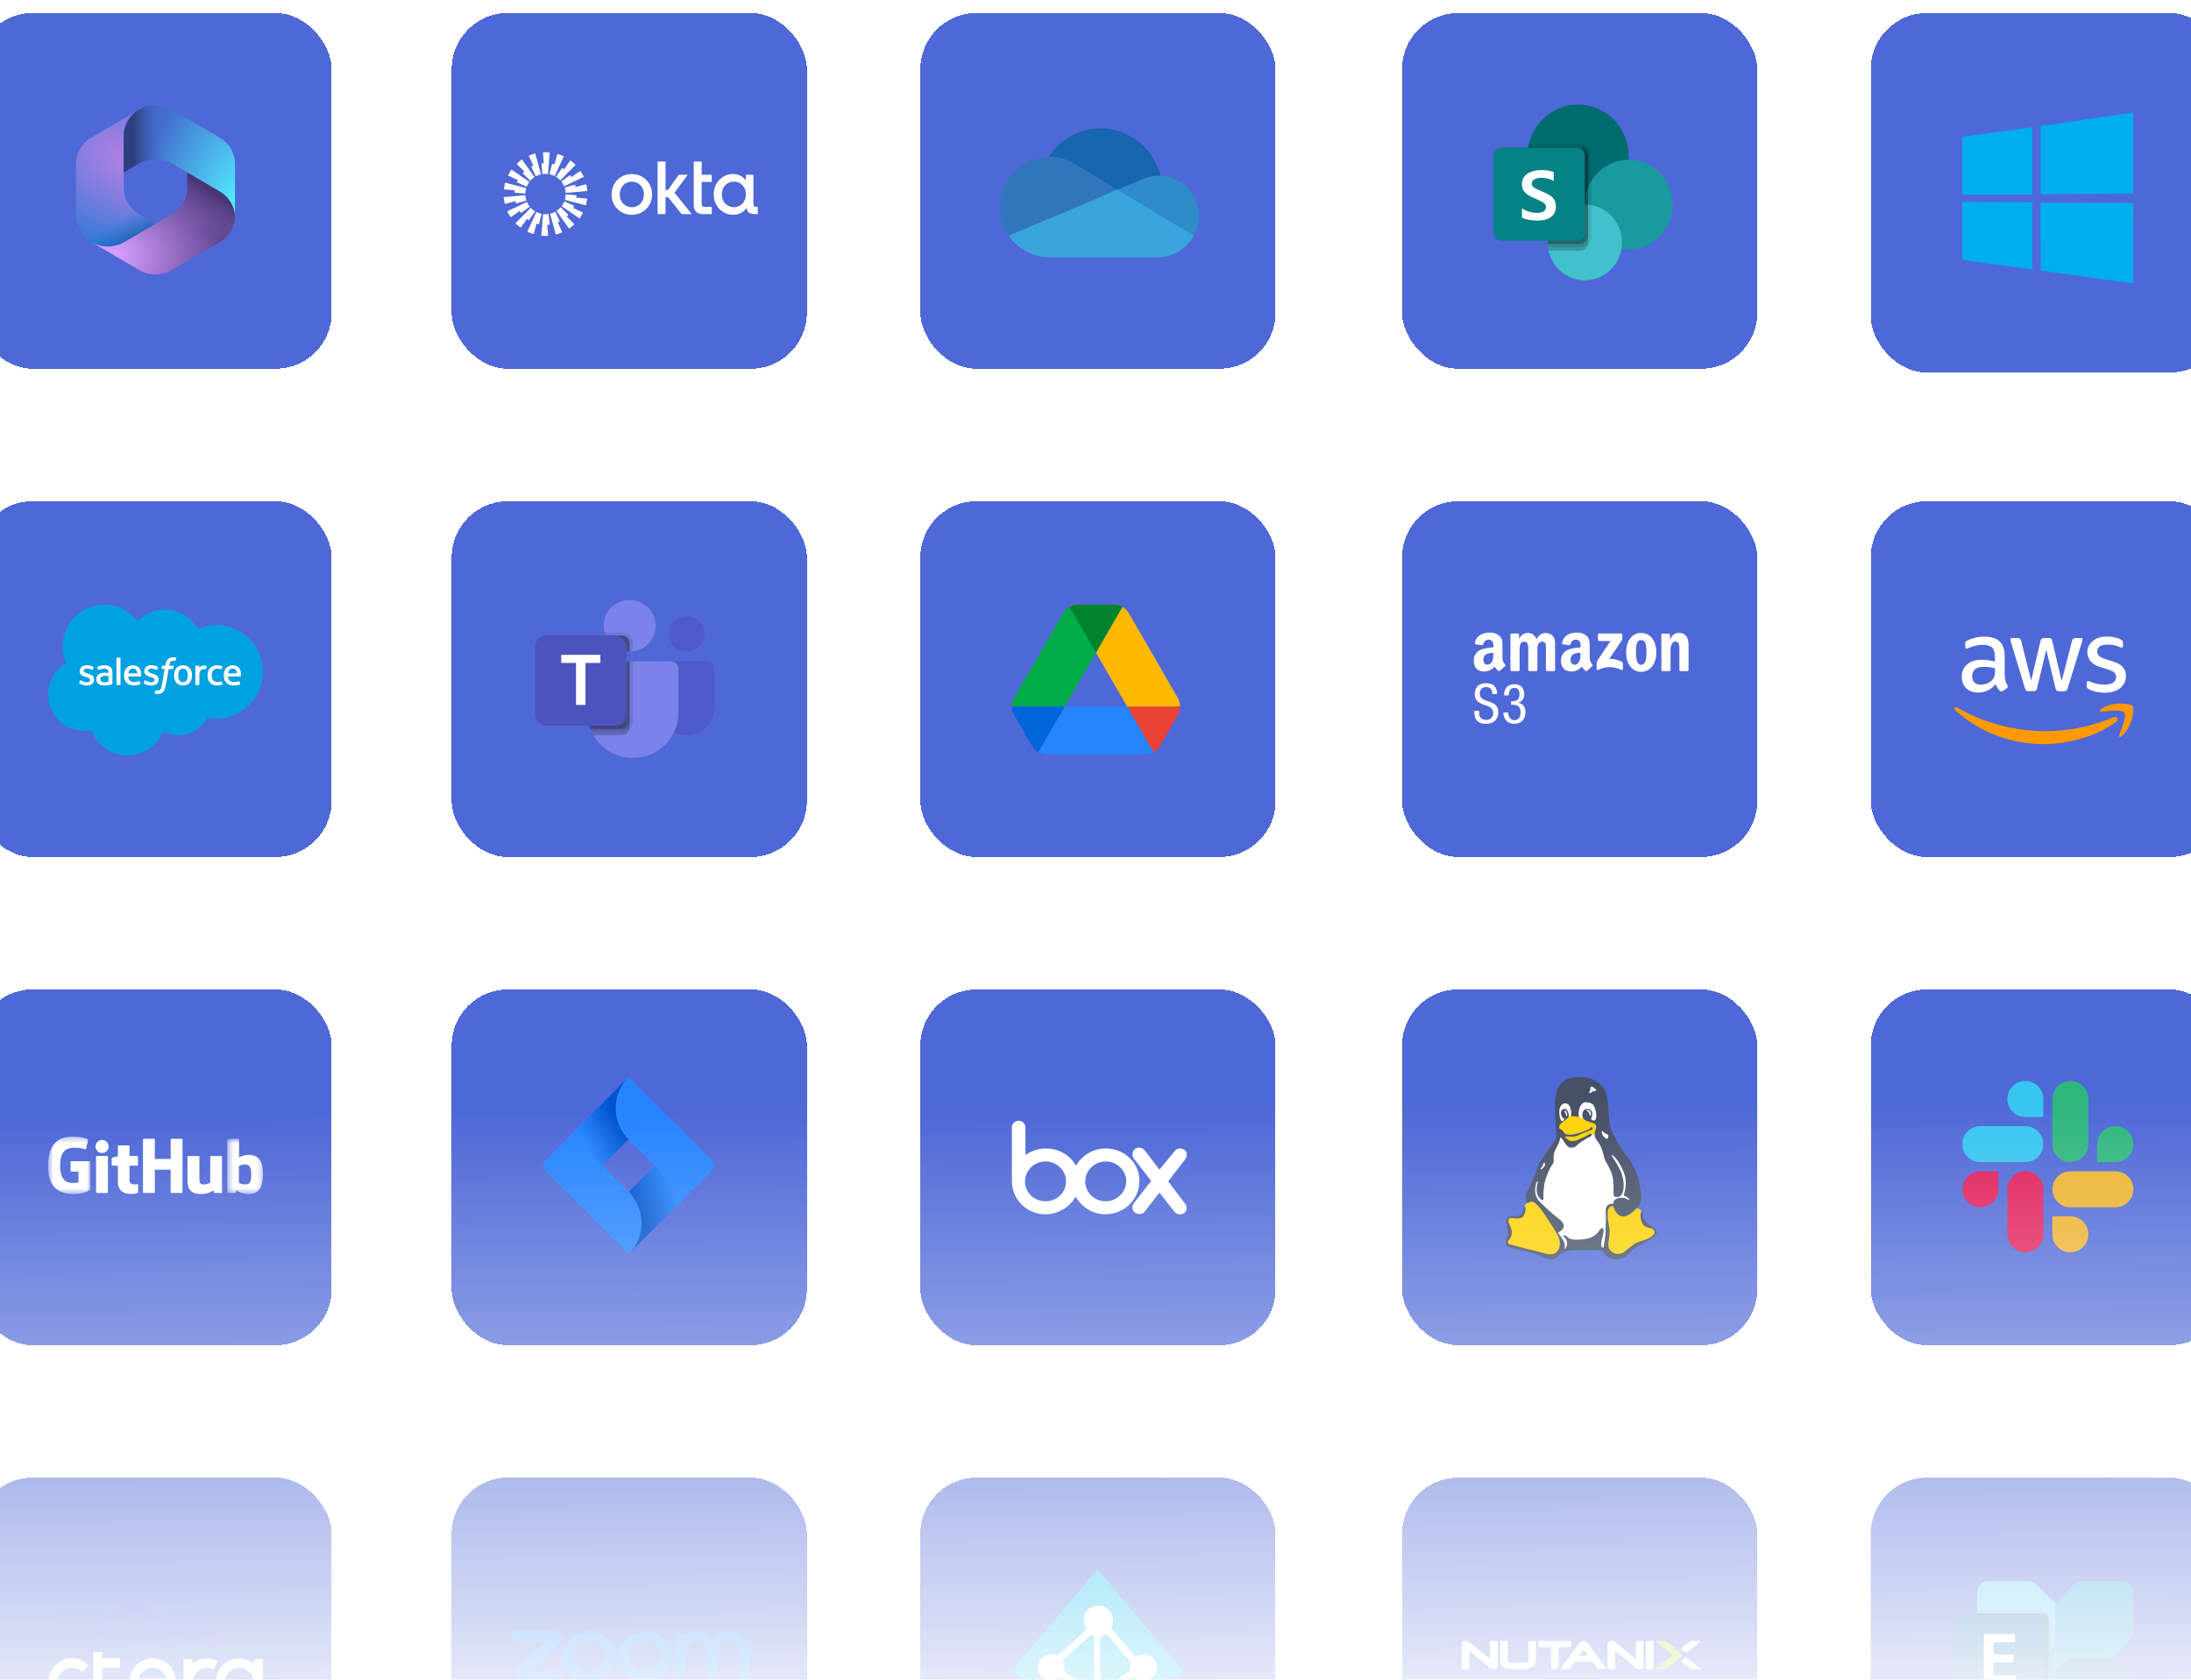 <svg fill="none" height="299" viewBox="0 0 390 299" width="390" xmlns="http://www.w3.org/2000/svg" xmlns:xlink="http://www.w3.org/1999/xlink"><filter id="a" color-interpolation-filters="sRGB" filterUnits="userSpaceOnUse" height="127.328" width="127.229" x="-36.191" y="57.222"><feFlood flood-opacity="0" result="BackgroundImageFix"/><feColorMatrix in="SourceAlpha" result="hardAlpha" type="matrix" values="0 0 0 0 0 0 0 0 0 0 0 0 0 0 0 0 0 0 127 0"/><feMorphology in="SourceAlpha" operator="dilate" radius="2" result="effect1_dropShadow_2_14706"/><feOffset/><feGaussianBlur stdDeviation="15"/><feComposite in2="hardAlpha" operator="out"/><feColorMatrix type="matrix" values="0 0 0 0 0.086 0 0 0 0 0.026 0 0 0 0 0.258 0 0 0 0.3 0"/><feBlend in2="BackgroundImageFix" mode="multiply" result="effect1_dropShadow_2_14706"/><feBlend in="SourceGraphic" in2="effect1_dropShadow_2_14706" mode="normal" result="shape"/></filter><filter id="b" color-interpolation-filters="sRGB" filterUnits="userSpaceOnUse" height="127.328" width="127.229" x="217.571" y="231.032"><feFlood flood-opacity="0" result="BackgroundImageFix"/><feColorMatrix in="SourceAlpha" result="hardAlpha" type="matrix" values="0 0 0 0 0 0 0 0 0 0 0 0 0 0 0 0 0 0 127 0"/><feMorphology in="SourceAlpha" operator="dilate" radius="2" result="effect1_dropShadow_2_14706"/><feOffset/><feGaussianBlur stdDeviation="15"/><feComposite in2="hardAlpha" operator="out"/><feColorMatrix type="matrix" values="0 0 0 0 0.086 0 0 0 0 0.026 0 0 0 0 0.258 0 0 0 0.3 0"/><feBlend in2="BackgroundImageFix" mode="multiply" result="effect1_dropShadow_2_14706"/><feBlend in="SourceGraphic" in2="effect1_dropShadow_2_14706" mode="normal" result="shape"/></filter><filter id="c" color-interpolation-filters="sRGB" filterUnits="userSpaceOnUse" height="127.328" width="127.229" x="131.825" y="-29.683"><feFlood flood-opacity="0" result="BackgroundImageFix"/><feColorMatrix in="SourceAlpha" result="hardAlpha" type="matrix" values="0 0 0 0 0 0 0 0 0 0 0 0 0 0 0 0 0 0 127 0"/><feMorphology in="SourceAlpha" operator="dilate" radius="2" result="effect1_dropShadow_2_14706"/><feOffset/><feGaussianBlur stdDeviation="15"/><feComposite in2="hardAlpha" operator="out"/><feColorMatrix type="matrix" values="0 0 0 0 0.086 0 0 0 0 0.026 0 0 0 0 0.258 0 0 0 0.3 0"/><feBlend in2="BackgroundImageFix" mode="multiply" result="effect1_dropShadow_2_14706"/><feBlend in="SourceGraphic" in2="effect1_dropShadow_2_14706" mode="normal" result="shape"/></filter><filter id="d" color-interpolation-filters="sRGB" filterUnits="userSpaceOnUse" height="127.328" width="127.229" x="48.397" y="144.127"><feFlood flood-opacity="0" result="BackgroundImageFix"/><feColorMatrix in="SourceAlpha" result="hardAlpha" type="matrix" values="0 0 0 0 0 0 0 0 0 0 0 0 0 0 0 0 0 0 127 0"/><feMorphology in="SourceAlpha" operator="dilate" radius="2" result="effect1_dropShadow_2_14706"/><feOffset/><feGaussianBlur stdDeviation="15"/><feComposite in2="hardAlpha" operator="out"/><feColorMatrix type="matrix" values="0 0 0 0 0.086 0 0 0 0 0.026 0 0 0 0 0.258 0 0 0 0.3 0"/><feBlend in2="BackgroundImageFix" mode="multiply" result="effect1_dropShadow_2_14706"/><feBlend in="SourceGraphic" in2="effect1_dropShadow_2_14706" mode="normal" result="shape"/></filter><filter id="e" color-interpolation-filters="sRGB" filterUnits="userSpaceOnUse" height="127.328" width="127.229" x="131.825" y="57.222"><feFlood flood-opacity="0" result="BackgroundImageFix"/><feColorMatrix in="SourceAlpha" result="hardAlpha" type="matrix" values="0 0 0 0 0 0 0 0 0 0 0 0 0 0 0 0 0 0 127 0"/><feMorphology in="SourceAlpha" operator="dilate" radius="2" result="effect1_dropShadow_2_14706"/><feOffset/><feGaussianBlur stdDeviation="15"/><feComposite in2="hardAlpha" operator="out"/><feColorMatrix type="matrix" values="0 0 0 0 0.086 0 0 0 0 0.026 0 0 0 0 0.258 0 0 0 0.3 0"/><feBlend in2="BackgroundImageFix" mode="multiply" result="effect1_dropShadow_2_14706"/><feBlend in="SourceGraphic" in2="effect1_dropShadow_2_14706" mode="normal" result="shape"/></filter><filter id="f" color-interpolation-filters="sRGB" filterUnits="userSpaceOnUse" height="127.328" width="127.229" x="48.397" y="-29.683"><feFlood flood-opacity="0" result="BackgroundImageFix"/><feColorMatrix in="SourceAlpha" result="hardAlpha" type="matrix" values="0 0 0 0 0 0 0 0 0 0 0 0 0 0 0 0 0 0 127 0"/><feMorphology in="SourceAlpha" operator="dilate" radius="2" result="effect1_dropShadow_2_14706"/><feOffset/><feGaussianBlur stdDeviation="15"/><feComposite in2="hardAlpha" operator="out"/><feColorMatrix type="matrix" values="0 0 0 0 0.086 0 0 0 0 0.026 0 0 0 0 0.258 0 0 0 0.3 0"/><feBlend in2="BackgroundImageFix" mode="multiply" result="effect1_dropShadow_2_14706"/><feBlend in="SourceGraphic" in2="effect1_dropShadow_2_14706" mode="normal" result="shape"/></filter><filter id="g" color-interpolation-filters="sRGB" filterUnits="userSpaceOnUse" height="127.328" width="127.229" x="-36.191" y="231.032"><feFlood flood-opacity="0" result="BackgroundImageFix"/><feColorMatrix in="SourceAlpha" result="hardAlpha" type="matrix" values="0 0 0 0 0 0 0 0 0 0 0 0 0 0 0 0 0 0 127 0"/><feMorphology in="SourceAlpha" operator="dilate" radius="2" result="effect1_dropShadow_2_14706"/><feOffset/><feGaussianBlur stdDeviation="15"/><feComposite in2="hardAlpha" operator="out"/><feColorMatrix type="matrix" values="0 0 0 0 0.086 0 0 0 0 0.026 0 0 0 0 0.258 0 0 0 0.3 0"/><feBlend in2="BackgroundImageFix" mode="multiply" result="effect1_dropShadow_2_14706"/><feBlend in="SourceGraphic" in2="effect1_dropShadow_2_14706" mode="normal" result="shape"/></filter><filter id="h" color-interpolation-filters="sRGB" filterUnits="userSpaceOnUse" height="127.328" width="127.229" x="217.571" y="-29.683"><feFlood flood-opacity="0" result="BackgroundImageFix"/><feColorMatrix in="SourceAlpha" result="hardAlpha" type="matrix" values="0 0 0 0 0 0 0 0 0 0 0 0 0 0 0 0 0 0 127 0"/><feMorphology in="SourceAlpha" operator="dilate" radius="2" result="effect1_dropShadow_2_14706"/><feOffset/><feGaussianBlur stdDeviation="15"/><feComposite in2="hardAlpha" operator="out"/><feColorMatrix type="matrix" values="0 0 0 0 0.086 0 0 0 0 0.026 0 0 0 0 0.258 0 0 0 0.3 0"/><feBlend in2="BackgroundImageFix" mode="multiply" result="effect1_dropShadow_2_14706"/><feBlend in="SourceGraphic" in2="effect1_dropShadow_2_14706" mode="normal" result="shape"/></filter><filter id="i" color-interpolation-filters="sRGB" filterUnits="userSpaceOnUse" height="127.994" width="127.229" x="301" y="-29.683"><feFlood flood-opacity="0" result="BackgroundImageFix"/><feColorMatrix in="SourceAlpha" result="hardAlpha" type="matrix" values="0 0 0 0 0 0 0 0 0 0 0 0 0 0 0 0 0 0 127 0"/><feMorphology in="SourceAlpha" operator="dilate" radius="2" result="effect1_dropShadow_2_14706"/><feOffset/><feGaussianBlur stdDeviation="15"/><feComposite in2="hardAlpha" operator="out"/><feColorMatrix type="matrix" values="0 0 0 0 0.086 0 0 0 0 0.026 0 0 0 0 0.258 0 0 0 0.3 0"/><feBlend in2="BackgroundImageFix" mode="multiply" result="effect1_dropShadow_2_14706"/><feBlend in="SourceGraphic" in2="effect1_dropShadow_2_14706" mode="normal" result="shape"/></filter><filter id="j" color-interpolation-filters="sRGB" filterUnits="userSpaceOnUse" height="127.328" width="127.229" x="48.397" y="57.222"><feFlood flood-opacity="0" result="BackgroundImageFix"/><feColorMatrix in="SourceAlpha" result="hardAlpha" type="matrix" values="0 0 0 0 0 0 0 0 0 0 0 0 0 0 0 0 0 0 127 0"/><feMorphology in="SourceAlpha" operator="dilate" radius="2" result="effect1_dropShadow_2_14706"/><feOffset/><feGaussianBlur stdDeviation="15"/><feComposite in2="hardAlpha" operator="out"/><feColorMatrix type="matrix" values="0 0 0 0 0.086 0 0 0 0 0.026 0 0 0 0 0.258 0 0 0 0.3 0"/><feBlend in2="BackgroundImageFix" mode="multiply" result="effect1_dropShadow_2_14706"/><feBlend in="SourceGraphic" in2="effect1_dropShadow_2_14706" mode="normal" result="shape"/></filter><filter id="k" color-interpolation-filters="sRGB" filterUnits="userSpaceOnUse" height="127.328" width="127.229" x="-36.191" y="144.127"><feFlood flood-opacity="0" result="BackgroundImageFix"/><feColorMatrix in="SourceAlpha" result="hardAlpha" type="matrix" values="0 0 0 0 0 0 0 0 0 0 0 0 0 0 0 0 0 0 127 0"/><feMorphology in="SourceAlpha" operator="dilate" radius="2" result="effect1_dropShadow_2_14706"/><feOffset/><feGaussianBlur stdDeviation="15"/><feComposite in2="hardAlpha" operator="out"/><feColorMatrix type="matrix" values="0 0 0 0 0.086 0 0 0 0 0.026 0 0 0 0 0.258 0 0 0 0.3 0"/><feBlend in2="BackgroundImageFix" mode="multiply" result="effect1_dropShadow_2_14706"/><feBlend in="SourceGraphic" in2="effect1_dropShadow_2_14706" mode="normal" result="shape"/></filter><filter id="l" color-interpolation-filters="sRGB" filterUnits="userSpaceOnUse" height="127.328" width="127.229" x="301" y="57.222"><feFlood flood-opacity="0" result="BackgroundImageFix"/><feColorMatrix in="SourceAlpha" result="hardAlpha" type="matrix" values="0 0 0 0 0 0 0 0 0 0 0 0 0 0 0 0 0 0 127 0"/><feMorphology in="SourceAlpha" operator="dilate" radius="2" result="effect1_dropShadow_2_14706"/><feOffset/><feGaussianBlur stdDeviation="15"/><feComposite in2="hardAlpha" operator="out"/><feColorMatrix type="matrix" values="0 0 0 0 0.086 0 0 0 0 0.026 0 0 0 0 0.258 0 0 0 0.3 0"/><feBlend in2="BackgroundImageFix" mode="multiply" result="effect1_dropShadow_2_14706"/><feBlend in="SourceGraphic" in2="effect1_dropShadow_2_14706" mode="normal" result="shape"/></filter><filter id="m" color-interpolation-filters="sRGB" filterUnits="userSpaceOnUse" height="127.328" width="127.229" x="131.825" y="144.127"><feFlood flood-opacity="0" result="BackgroundImageFix"/><feColorMatrix in="SourceAlpha" result="hardAlpha" type="matrix" values="0 0 0 0 0 0 0 0 0 0 0 0 0 0 0 0 0 0 127 0"/><feMorphology in="SourceAlpha" operator="dilate" radius="2" result="effect1_dropShadow_2_14706"/><feOffset/><feGaussianBlur stdDeviation="15"/><feComposite in2="hardAlpha" operator="out"/><feColorMatrix type="matrix" values="0 0 0 0 0.086 0 0 0 0 0.026 0 0 0 0 0.258 0 0 0 0.3 0"/><feBlend in2="BackgroundImageFix" mode="multiply" result="effect1_dropShadow_2_14706"/><feBlend in="SourceGraphic" in2="effect1_dropShadow_2_14706" mode="normal" result="shape"/></filter><filter id="n" color-interpolation-filters="sRGB" filterUnits="userSpaceOnUse" height="127.328" width="127.229" x="217.571" y="57.222"><feFlood flood-opacity="0" result="BackgroundImageFix"/><feColorMatrix in="SourceAlpha" result="hardAlpha" type="matrix" values="0 0 0 0 0 0 0 0 0 0 0 0 0 0 0 0 0 0 127 0"/><feMorphology in="SourceAlpha" operator="dilate" radius="2" result="effect1_dropShadow_2_14706"/><feOffset/><feGaussianBlur stdDeviation="15"/><feComposite in2="hardAlpha" operator="out"/><feColorMatrix type="matrix" values="0 0 0 0 0.086 0 0 0 0 0.026 0 0 0 0 0.258 0 0 0 0.3 0"/><feBlend in2="BackgroundImageFix" mode="multiply" result="effect1_dropShadow_2_14706"/><feBlend in="SourceGraphic" in2="effect1_dropShadow_2_14706" mode="normal" result="shape"/></filter><filter id="o" color-interpolation-filters="sRGB" filterUnits="userSpaceOnUse" height="127.328" width="127.229" x="301" y="144.127"><feFlood flood-opacity="0" result="BackgroundImageFix"/><feColorMatrix in="SourceAlpha" result="hardAlpha" type="matrix" values="0 0 0 0 0 0 0 0 0 0 0 0 0 0 0 0 0 0 127 0"/><feMorphology in="SourceAlpha" operator="dilate" radius="2" result="effect1_dropShadow_2_14706"/><feOffset/><feGaussianBlur stdDeviation="15"/><feComposite in2="hardAlpha" operator="out"/><feColorMatrix type="matrix" values="0 0 0 0 0.086 0 0 0 0 0.026 0 0 0 0 0.258 0 0 0 0.3 0"/><feBlend in2="BackgroundImageFix" mode="multiply" result="effect1_dropShadow_2_14706"/><feBlend in="SourceGraphic" in2="effect1_dropShadow_2_14706" mode="normal" result="shape"/></filter><filter id="p" color-interpolation-filters="sRGB" filterUnits="userSpaceOnUse" height="127.328" width="127.229" x="-36.191" y="-29.683"><feFlood flood-opacity="0" result="BackgroundImageFix"/><feColorMatrix in="SourceAlpha" result="hardAlpha" type="matrix" values="0 0 0 0 0 0 0 0 0 0 0 0 0 0 0 0 0 0 127 0"/><feMorphology in="SourceAlpha" operator="dilate" radius="2" result="effect1_dropShadow_2_14706"/><feOffset/><feGaussianBlur stdDeviation="15"/><feComposite in2="hardAlpha" operator="out"/><feColorMatrix type="matrix" values="0 0 0 0 0.086 0 0 0 0 0.026 0 0 0 0 0.258 0 0 0 0.3 0"/><feBlend in2="BackgroundImageFix" mode="multiply" result="effect1_dropShadow_2_14706"/><feBlend in="SourceGraphic" in2="effect1_dropShadow_2_14706" mode="normal" result="shape"/></filter><filter id="q" color-interpolation-filters="sRGB" filterUnits="userSpaceOnUse" height="127.328" width="127.229" x="48.397" y="231.032"><feFlood flood-opacity="0" result="BackgroundImageFix"/><feColorMatrix in="SourceAlpha" result="hardAlpha" type="matrix" values="0 0 0 0 0 0 0 0 0 0 0 0 0 0 0 0 0 0 127 0"/><feMorphology in="SourceAlpha" operator="dilate" radius="2" result="effect1_dropShadow_2_14706"/><feOffset/><feGaussianBlur stdDeviation="15"/><feComposite in2="hardAlpha" operator="out"/><feColorMatrix type="matrix" values="0 0 0 0 0.086 0 0 0 0 0.026 0 0 0 0 0.258 0 0 0 0.3 0"/><feBlend in2="BackgroundImageFix" mode="multiply" result="effect1_dropShadow_2_14706"/><feBlend in="SourceGraphic" in2="effect1_dropShadow_2_14706" mode="normal" result="shape"/></filter><filter id="r" color-interpolation-filters="sRGB" filterUnits="userSpaceOnUse" height="127.328" width="127.229" x="217.571" y="144.127"><feFlood flood-opacity="0" result="BackgroundImageFix"/><feColorMatrix in="SourceAlpha" result="hardAlpha" type="matrix" values="0 0 0 0 0 0 0 0 0 0 0 0 0 0 0 0 0 0 127 0"/><feMorphology in="SourceAlpha" operator="dilate" radius="2" result="effect1_dropShadow_2_14706"/><feOffset/><feGaussianBlur stdDeviation="15"/><feComposite in2="hardAlpha" operator="out"/><feColorMatrix type="matrix" values="0 0 0 0 0.086 0 0 0 0 0.026 0 0 0 0 0.258 0 0 0 0.3 0"/><feBlend in2="BackgroundImageFix" mode="multiply" result="effect1_dropShadow_2_14706"/><feBlend in="SourceGraphic" in2="effect1_dropShadow_2_14706" mode="normal" result="shape"/></filter><filter id="s" color-interpolation-filters="sRGB" filterUnits="userSpaceOnUse" height="127.328" width="127.229" x="131.825" y="231.032"><feFlood flood-opacity="0" result="BackgroundImageFix"/><feColorMatrix in="SourceAlpha" result="hardAlpha" type="matrix" values="0 0 0 0 0 0 0 0 0 0 0 0 0 0 0 0 0 0 127 0"/><feMorphology in="SourceAlpha" operator="dilate" radius="2" result="effect1_dropShadow_2_14706"/><feOffset/><feGaussianBlur stdDeviation="15"/><feComposite in2="hardAlpha" operator="out"/><feColorMatrix type="matrix" values="0 0 0 0 0.086 0 0 0 0 0.026 0 0 0 0 0.258 0 0 0 0.3 0"/><feBlend in2="BackgroundImageFix" mode="multiply" result="effect1_dropShadow_2_14706"/><feBlend in="SourceGraphic" in2="effect1_dropShadow_2_14706" mode="normal" result="shape"/></filter><linearGradient id="t" gradientUnits="userSpaceOnUse" x1="247.24" x2="-22.515" y1="511.148" y2="513.302"><stop offset=".557" stop-color="#d9d9d9"/><stop offset="1" stop-color="#d9d9d9" stop-opacity="0"/></linearGradient><linearGradient id="u"><stop offset=".18" stop-color="#0052cc"/><stop offset="1" stop-color="#2684ff"/></linearGradient><linearGradient id="v" gradientUnits="userSpaceOnUse" x1="108.971" x2="101.123" xlink:href="#u" y1="193.074" y2="196.366"/><linearGradient id="w" gradientUnits="userSpaceOnUse" x1="114.899" x2="122.731" xlink:href="#u" y1="221.812" y2="218.534"/><radialGradient id="x" cx="0" cy="0" gradientTransform="matrix(-8.285 21.392 -38.271 -14.822 24.095 29.004)" gradientUnits="userSpaceOnUse" r="1"><stop offset=".06" stop-color="#ae7fe2"/><stop offset="1" stop-color="#0078d4"/></radialGradient><linearGradient id="y" gradientUnits="userSpaceOnUse" x1="28.73" x2="25.511" y1="42.25" y2="36.493"><stop offset="0" stop-color="#114a8b"/><stop offset="1" stop-color="#0078d4" stop-opacity="0"/></linearGradient><radialGradient id="z" cx="0" cy="0" gradientTransform="matrix(21.755 -3.095 1.979 13.91 18.256 46.07)" gradientUnits="userSpaceOnUse" r="1"><stop offset=".13" stop-color="#d59dff"/><stop offset="1" stop-color="#5e438f"/></radialGradient><linearGradient id="A" gradientUnits="userSpaceOnUse" x1="37.057" x2="33.583" y1="33.82" y2="38.961"><stop offset="0" stop-color="#493474"/><stop offset="1" stop-color="#8c66ba" stop-opacity="0"/></linearGradient><radialGradient id="B" cx="0" cy="0" gradientTransform="matrix(-17.113 -4.196 6.855 -27.957 42.213 36.274)" gradientUnits="userSpaceOnUse" r="1"><stop offset=".06" stop-color="#50e6ff"/><stop offset="1" stop-color="#436dcd"/></radialGradient><linearGradient id="C" gradientUnits="userSpaceOnUse" x1="23.876" x2="29.221" y1="30.042" y2="30.042"><stop offset="0" stop-color="#2d3f80"/><stop offset="1" stop-color="#436dcd" stop-opacity="0"/></linearGradient><clipPath id="D"><path d="m260.195 292.071h42.496v5.1h-42.496z"/></clipPath><clipPath id="E"><path d="m177.992 22.857h35.413v22.951h-35.413z"/></clipPath><clipPath id="F"><path d="m89.604 27.107h45.329v14.874h-45.329z"/></clipPath><clipPath id="G"><path d="m8.559 285.696h38.247v18.415h-38.247z"/></clipPath><clipPath id="H"><path d="m265.862 18.608h31.872v31.296h-31.872z"/></clipPath><clipPath id="I"><path d="m262.32 112.595h38.247v16.251h-38.247z"/></clipPath><clipPath id="J"><path d="m13.516 18.608h28.331v30.354h-28.331z"/></clipPath><clipPath id="K"><path d="m267.987 191.709h26.914v32.486h-26.914z"/></clipPath><clipPath id="L"><path d="m347.874 281.447h31.872v27.625h-31.872z"/></clipPath><mask id="M" height="327" maskUnits="userSpaceOnUse" width="438" x="-32" y="0"><path d="m-32 327h327v438h-327z" fill="url(#t)" transform="matrix(0 -1 1 0 -359 295)"/></mask><mask id="N" height="11" maskUnits="userSpaceOnUse" width="9" x="8" y="202"><path clip-rule="evenodd" d="m8.559 202.333h7.517v10.215h-7.517z" fill="#fff" fill-rule="evenodd"/></mask><mask id="O" height="11" maskUnits="userSpaceOnUse" width="7" x="40" y="202"><path clip-rule="evenodd" d="m40.447 202.703h6.358v9.835h-6.358z" fill="#fff" fill-rule="evenodd"/></mask><g mask="url(#M)"><g filter="url(#a)"><rect fill="#2242cd" fill-opacity=".8" height="63.328" rx="10" shape-rendering="crispEdges" width="63.229" x="-4.19" y="89.222"/></g><path d="m24.475 110.562c1.234-1.288 2.951-2.086 4.85-2.086 2.525 0 4.727 1.41 5.9 3.503 1.019-.456 2.148-.71 3.335-.71 4.554 0 8.245 3.73 8.245 8.331 0 4.602-3.692 8.332-8.245 8.332-.545 0-1.089-.054-1.624-.162-1.033 1.845-3.001 3.092-5.261 3.092-.946 0-1.84-.218-2.637-.608-1.047 2.468-3.487 4.198-6.33 4.198-2.961 0-5.485-1.877-6.454-4.509-.423.09-.862.137-1.312.137-3.526 0-6.384-2.893-6.384-6.461 0-2.391 1.284-4.479 3.192-5.596-.393-.906-.611-1.905-.611-2.956 0-4.103 3.326-7.43 7.429-7.43 2.409 0 4.549 1.147 5.906 2.925z" fill="#00a1e0"/><path clip-rule="evenodd" d="m25.594 121.623c-.011-.011-.03-.028-.011-.08l.155-.431c.023-.07.089-.044.104-.035l.026.017c.031.02.06.039.103.064.456.289.878.292 1.011.292.341 0 .553-.181.553-.425v-.013c0-.266-.325-.366-.702-.482h-.002l-.083-.026c-.518-.148-1.071-.361-1.071-1.018v-.013c0-.623.501-1.057 1.219-1.057h.079c.422 0 .829.122 1.124.302.027.016.053.047.038.088-.014.038-.144.391-.16.43-.028.074-.103.025-.103.025-.258-.143-.659-.256-.997-.256-.304 0-.5.162-.5.381v.014c0 .256.335.366.724.492h.001l.067.022c.516.163 1.066.389 1.066 1.011v.013c0 .673-.487 1.091-1.272 1.091-.385 0-.753-.06-1.144-.268-.015-.008-.031-.017-.046-.025-.058-.033-.116-.065-.173-.107-.001-.002-.003-.003-.006-.006zm-11.486 0c-.011-.011-.03-.028-.011-.08l.155-.43c.025-.075.081-.05.103-.036.018.011.034.021.051.032.023.015.047.031.079.049.456.289.878.292 1.011.292.341 0 .552-.181.552-.425v-.013c0-.266-.325-.366-.702-.482h-.001l-.083-.026c-.518-.148-1.071-.361-1.071-1.018v-.013c0-.623.501-1.057 1.219-1.057h.079c.422 0 .829.122 1.124.302.027.016.053.047.038.088-.014.039-.144.391-.16.43-.028.074-.103.025-.103.025-.258-.143-.659-.255-.997-.255-.304 0-.5.161-.5.38v.014c0 .256.335.366.724.492h.001l.067.022c.516.163 1.066.389 1.066 1.011v.013c0 .673-.487 1.091-1.272 1.091-.385 0-.753-.06-1.144-.268-.015-.008-.03-.017-.046-.025-.058-.033-.116-.065-.173-.107-.001-.002-.003-.003-.006-.006zm19.316-1.398c0 .38-.071.68-.21.891-.138.21-.347.312-.637.312-.291 0-.499-.102-.635-.312-.137-.211-.207-.511-.207-.891s.07-.679.207-.889c.136-.207.343-.308.635-.308.291 0 .499.101.638.308.139.21.21.509.21.889zm.357-1.275c.133.16.234.352.298.569s.097.455.097.706-.032.488-.097.705-.165.409-.298.569c-.134.161-.303.289-.503.38-.201.091-.436.138-.702.138-.266 0-.502-.047-.702-.138-.2-.091-.369-.219-.503-.38-.134-.16-.234-.352-.299-.569-.064-.216-.096-.454-.096-.705 0-.252.032-.489.096-.706.065-.217.165-.409.298-.569.134-.161.303-.289.503-.383.2-.094.436-.141.702-.141.265 0 .502.047.702.141.201.094.369.222.503.383zm5.676 2.376c-.022-.064-.083-.04-.083-.04-.095.037-.197.071-.304.088-.11.017-.23.025-.359.025-.317 0-.569-.094-.749-.281-.181-.186-.282-.488-.281-.896.001-.372.09-.651.251-.864.16-.212.403-.321.727-.321.27 0 .476.032.692.1 0 0 .052.022.076-.045.018-.052.035-.099.052-.144.035-.096.068-.186.109-.305.018-.05-.025-.071-.04-.077-.085-.033-.285-.087-.437-.11-.142-.022-.307-.034-.491-.034-.275 0-.52.047-.73.141-.209.094-.387.222-.527.383-.141.16-.247.352-.319.57-.071.216-.107.454-.107.706 0 .544.147.984.436 1.306.29.323.725.487 1.293.487.336 0 .68-.068.927-.166 0 0 .047-.023.027-.078zm1.325-1.99c-.09.137-.148.313-.179.524h1.581c-.016-.203-.056-.387-.147-.524-.138-.207-.33-.322-.621-.322s-.498.114-.634.322zm2.026.06c-.056-.21-.194-.423-.284-.52-.143-.154-.282-.261-.421-.321-.181-.078-.398-.129-.635-.129-.277 0-.528.047-.732.143-.204.096-.376.227-.51.39-.135.162-.236.356-.3.576-.065.219-.098.457-.098.709 0 .256.034.494.101.709.068.216.175.406.322.564.145.159.333.283.557.37.223.086.494.131.805.13.64-.002.977-.145 1.116-.222.025-.013.048-.037.018-.106l-.145-.407c-.022-.06-.083-.038-.083-.038-.014.005-.028.011-.043.017h-0c-.157.06-.387.148-.867.147-.344-.001-.599-.102-.758-.261-.164-.163-.244-.402-.258-.739l2.217.002s.058-.001.064-.058l.001-.01c.01-.072.066-.479-.067-.946zm-19.779-.06c-.09.137-.148.313-.179.524h1.581c-.016-.203-.056-.387-.147-.524-.138-.207-.331-.322-.622-.322s-.498.114-.634.322zm2.024.06c-.056-.21-.193-.423-.283-.52-.143-.154-.282-.261-.421-.321-.181-.078-.398-.129-.635-.129-.276 0-.528.047-.732.143-.204.096-.376.227-.51.39-.135.162-.236.356-.3.576-.064.219-.098.457-.098.709 0 .256.034.494.101.709.068.216.175.406.321.564.145.159.333.283.557.37.223.086.494.131.805.13.64-.002.977-.145 1.116-.222.025-.013.048-.037.018-.106l-.144-.407c-.022-.06-.084-.038-.084-.038-.014.005-.028.011-.043.017h-0c-.157.06-.386.148-.867.147-.343-.001-.598-.102-.758-.261-.164-.163-.244-.402-.258-.739l2.217.002s.058-.001.064-.058l.001-.01c.01-.073.065-.48-.068-.946zm-7.124 1.786c.029.045.041.063.128.132-.002-.001.199.157.65.13.317-.019.599-.08.599-.08h-.001v-1.009s-.284-.047-.601-.052c-.452-.006-.644.161-.643.161-.134.094-.198.234-.198.43 0 .123.022.22.066.288zm1.01-1.428c-.09-.007-.206-.011-.346-.011-.19 0-.374.024-.546.071-.173.046-.329.119-.463.215-.134.095-.244.221-.321.366-.079.146-.118.319-.118.512 0 .196.034.367.101.507s.165.257.289.347c.123.09.275.156.452.196.174.04.371.06.587.06.227 0 .454-.019.673-.056.217-.037.484-.091.558-.108.052-.013.104-.026.155-.04.055-.014.051-.073.051-.073l-.001-2.03c0-.446-.119-.776-.352-.981-.233-.204-.575-.307-1.018-.307-.166 0-.434.023-.594.055 0 0-.484.094-.684.25 0 0-.044.028-.02.089l.157.422c.02.055.072.036.072.036s.017-.006.036-.018c.427-.232.966-.225.966-.225.24 0 .424.048.548.143.121.093.182.233.182.529v.094c-.191-.027-.366-.043-.366-.043zm17.847-1.224c.015.006.05.03.033.08-.021.06-.129.364-.167.466-.014.039-.038.065-.081.06 0 0-.128-.03-.243-.03-.081 0-.195.01-.297.042-.101.031-.193.086-.274.165-.081.079-.146.189-.194.327-.049.139-.073.36-.073.583v1.654c0.0.037-.03.068-.067.068h-.583c-.037 0-.068-.031-.068-.068v-3.312c0-.038.027-.068.064-.068h.568c.037 0 .064.031.064.068v.27c.085-.114.238-.214.375-.276.138-.063.293-.11.572-.093.145.01.334.05.371.064z" fill="#fff" fill-rule="evenodd"/><path clip-rule="evenodd" d="m31.133 117.022c.084.016.148.031.219.053.015.006.058.027.041.077l-.169.466c-.014.035-.024.057-.097.035-.018-.006-.045-.013-.113-.028-.05-.01-.116-.018-.182-.018-.088 0-.168.011-.238.034-.069.022-.131.061-.186.115-.055.056-.12.137-.155.237-.069.201-.103.412-.114.48-.002.011-.003.019-.004.021h.709c.059 0 .078.028.072.072l-.083.461c-.013.068-.074.065-.074.065h-.73l-.5 2.831c-.052.293-.118.544-.195.745-.077.205-.159.355-.288.498-.12.132-.255.229-.41.286-.154.055-.341.084-.544.084-.098 0-.202-.001-.325-.03-.089-.022-.137-.037-.203-.06-.028-.01-.05-.045-.034-.089.016-.044.147-.404.165-.451.023-.057.08-.036.08-.036.04.017.068.029.12.039.053.011.124.02.178.02.097 0 .185-.012.261-.038.093-.031.146-.084.203-.156.059-.076.106-.179.155-.316.05-.14.094-.324.133-.548l.497-2.779h-.49c-.059 0-.078-.027-.072-.071l.082-.462c.013-.067.074-.065.074-.065h.503l.027-.15c.075-.446.225-.785.446-1.007.222-.224.538-.337.939-.337.115 0 .216.007.301.022zm-9.748 4.922c.037 0 .064-.03.064-.067v-4.739c0-.037-.027-.067-.064-.067h-.588c-.037 0-.063.03-.063.067v4.739c0 .037.026.067.063.067z" fill="#fff" fill-rule="evenodd"/><g filter="url(#b)"><rect fill="#2242cd" fill-opacity=".8" height="63.328" rx="10" shape-rendering="crispEdges" width="63.229" x="249.571" y="263.032"/></g><g clip-path="url(#D)"><path d="m296.506 297.126c-.021.018-.051.027-.079.027h-1.544c-.05 0-.097-.024-.117-.066-.024-.049-.01-.105.032-.138l2.819-2.232c.063-.049.063-.14 0-.191l-2.815-2.247c-.034-.027-.054-.069-.046-.111.01-.057.063-.096.121-.096h1.486c.028 0 .057.01.079.028l3.068 2.426.028.022c.047.038.048.106.002.146l-.03.027-3.005 2.406z" fill="#b0d235"/><g fill="#fff"><path d="m266.385 292.108h-.942c-.114 0-.206.087-.206.193v2.864c0 .068-.084.104-.138.059l-3.489-2.855c-.238-.194-.497-.294-.769-.294-.241 0-.646.093-.646.711v4.144c0 .107.092.194.206.194h.941c.114 0 .206-.087.206-.194v-2.876c0-.068.084-.104.138-.059l3.525 2.898c.219.183.456.275.707.275.25 0 .672-.096.672-.743v-4.124c0-.106-.092-.193-.206-.193z"/><path d="m273.28 292.108h-1.096c-.067 0-.122.052-.122.115v3.355c0 .277-.365.416-1.085.416h-1.49c-.734 0-1.107-.14-1.107-.416v-3.356c0-.063-.055-.115-.122-.115h-1.109c-.067 0-.122.052-.122.115v3.407c0 .236.042.44.124.606.082.164.195.305.334.419.136.112.297.201.475.263.173.062.355.108.542.139.185.032.377.051.572.057.189.006.367.009.534.009h1.212c.89 0 1.524-.116 1.937-.353.427-.247.644-.63.644-1.141v-3.406c0-.063-.055-.115-.123-.115z"/><path d="m279.685 292.993v-.66c0-.128-.11-.231-.246-.231h-5.358c-.136 0-.246.103-.246.231v.66c0 .128.11.232.246.232h1.875c.068 0 .123.051.123.116v3.551c0 .128.11.232.246.232h.862c.136 0 .246-.104.246-.232v-3.551c0-.065.055-.116.123-.116h1.882c.136 0 .246-.104.246-.232z"/><path d="m282.599 292.447c-.184-.242-.429-.365-.725-.365-.297 0-.536.125-.72.373l-3.305 4.488c-.032.042-.03.1.009.142.024.026.062.039.099.039h1.3c.042 0 .08-.02.102-.053l.831-1.201c.018-.027.049-.042.083-.042h3.186c.034 0 .064.015.082.042l.849 1.202c.023.032.061.052.102.052h1.247c.045 0 .087-.024.108-.062.022-.038.019-.082-.007-.118zm-1.509 2.156.686-.927c.031-.042.098-.044.13 0l.695.921c.032.043 0 .102-.057.102h-1.402c-.051 0-.082-.055-.052-.095z"/><path d="m292.349 292.108h-.968c-.107 0-.192.082-.192.181v2.904c0 .057-.071.087-.117.049l-3.509-2.873c-.239-.194-.497-.294-.77-.294-.24 0-.645.092-.645.711v4.157c0 .099.087.181.192.181h.969c.106 0 .192-.082.192-.181v-2.917c0-.057.071-.087.117-.049l3.546 2.916c.218.183.456.275.707.275.25 0 .672-.096.672-.743v-4.136c0-.101-.087-.181-.192-.181z"/><path d="m293.095 292.108h1.109c.068 0 .123.052.123.115v4.785c0 .064-.055.115-.123.115h-1.109c-.067 0-.122-.051-.122-.115v-4.786c0-.063.055-.115.122-.115z"/><path d="m299.984 294.202c.05.039.121.039.171 0l2.46-1.923c.034-.027.054-.069.046-.111-.01-.057-.063-.096-.121-.096h-1.486c-.028 0-.057.01-.079.028l-1.727 1.323c-.063.05-.063.14 0 .189l.737.59z"/><path d="m299.975 295.042c.05-.039.121-.039.171 0l2.497 1.918c.034.027.054.069.046.111-.01.057-.063.096-.121.096h-1.486c-.028 0-.056-.01-.079-.028l-1.715-1.343c-.063-.05-.063-.14 0-.189l.688-.565z"/></g></g><g filter="url(#c)"><rect fill="#2242cd" fill-opacity=".8" height="63.328" rx="10" shape-rendering="crispEdges" width="63.229" x="163.825" y="2.317"/></g><g clip-path="url(#E)"><path d="m198.866 35.531s7.59-4.31 7.721-4.243c-1.51-5.979-7.507-9.595-13.414-8.089-2.669.683-4.983 2.365-6.478 4.707.066 0 12.171 7.625 12.171 7.625z" fill="#1865b0"/><path d="m191.472 29.232c-1.398-.868-3.006-1.326-4.646-1.326h-.131c-4.877.076-8.772 4.141-8.702 9.083.028 1.799.574 3.55 1.57 5.039l12.171-1.26 7.132-6.962z" fill="#3176bb"/><path d="m206.653 31.288h-.458c-.97-.007-1.929.196-2.814.597l-4.45 1.857 4.843 5.437 8.768 2.785c.909-1.704 1.11-3.706.557-5.561s-1.813-3.409-3.502-4.319c-.921-.457-1.921-.727-2.944-.796z" fill="#2e8ccb"/><path d="m206.195 38.183-1.833-1.127-4.187-2.519-1.309-.796-3.337 1.459-6.478 2.785-2.945 1.194-6.543 2.785c1.661 2.402 4.369 3.836 7.263 3.846h19.303c2.649-.015 5.081-1.488 6.347-3.846z" fill="#38a5dd"/></g><g filter="url(#d)"><rect fill="#2242cd" fill-opacity=".8" height="63.328" rx="10" shape-rendering="crispEdges" width="63.229" x="80.397" y="176.127"/></g><path clip-rule="evenodd" d="m113.223 193.041 13.546 13.566c.498.458.498 1.249 0 1.748l-4.529 4.494-.167.167-10.179 10.195-5.526-5.534-9.307-9.322c-.499-.458-.499-1.248 0-1.748l4.653-4.702 10.18-10.196zm-5.983 14.44 4.654 4.661 4.653-4.661-4.653-4.661z" fill="#2684ff" fill-rule="evenodd"/><path d="m111.893 202.82c-3.033-3.037-3.074-7.99-.041-11.069l-10.138 10.196 5.526 5.534z" fill="url(#v)"/><path d="m116.588 207.439-4.695 4.703c3.075 3.079 3.075 8.031 0 11.111l10.221-10.237z" fill="url(#w)"/><g filter="url(#e)"><rect fill="#2242cd" fill-opacity=".8" height="63.328" rx="10" shape-rendering="crispEdges" width="63.229" x="163.825" y="89.222"/></g><path d="m182.38 130.49 1.321 2.273c.275.479.669.855 1.132 1.128l4.718-8.136h-9.435c0 .53.137 1.06.412 1.538z" fill="#0066da"/><path d="m195.091 116.183-4.717-8.136c-.463.274-.858.65-1.132 1.128l-8.714 15.042c-.27.468-.411.998-.412 1.538h9.435z" fill="#00ac47"/><path d="m205.349 133.891c.464-.273.858-.649 1.133-1.128l.549-.94 2.624-4.53c.275-.478.412-1.008.412-1.538h-9.435l2.007 3.931z" fill="#ea4335"/><path d="m195.092 116.183 4.717-8.136c-.463-.273-.995-.41-1.544-.41h-6.347c-.549 0-1.08.154-1.544.41z" fill="#00832d"/><path d="m200.632 125.755h-11.081l-4.717 8.136c.463.274.995.41 1.544.41h17.428c.549 0 1.08-.153 1.544-.41z" fill="#2684fc"/><path d="m205.298 116.696-4.357-7.521c-.274-.478-.669-.854-1.132-1.128l-4.717 8.136 5.541 9.572h9.417c0-.53-.137-1.06-.412-1.538z" fill="#ffba00"/><g filter="url(#f)"><rect fill="#2242cd" fill-opacity=".8" height="63.328" rx="10" shape-rendering="crispEdges" width="63.229" x="80.397" y="2.317"/></g><g clip-path="url(#F)" fill="#fff"><path d="m130.642 36.882c-1.263 0-2.154-.983-2.154-2.276s.891-2.276 2.154-2.276 2.129.983 2.129 2.276-.878 2.276-2.129 2.276zm-.203 1.355c1.019 0 1.885-.397 2.431-1.227.104.806.688 1.099 1.425 1.099h.588v-1.277h-.252c-.419 0-.522-.202-.522-.678v-5.049h-1.35v1.037c-.46-.727-1.326-1.165-2.32-1.165-1.773 0-3.4 1.483-3.4 3.627s1.631 3.627 3.4 3.627zm-6.954-1.748c0 1.149.712 1.624 1.565 1.624h1.645v-1.277h-1.197c-.497 0-.601-.19-.601-.677v-3.776h1.798v-1.277h-1.798v-2.351h-1.412v7.73zm-6.433 1.624h1.413v-3.004h.472l2.406 3.004h1.786l-3.07-3.809 2.357-3.194h-1.59l-1.926 2.698h-.435v-5.053h-1.413v9.354zm-4.585-7.131c-1.975 0-3.603 1.483-3.603 3.627s1.632 3.627 3.603 3.627c1.972 0 3.604-1.483 3.604-3.627s-1.632-3.627-3.604-3.627zm0 5.904c-1.263 0-2.154-.983-2.154-2.276s.891-2.276 2.154-2.276c1.264 0 2.154.983 2.154 2.276s-.89 2.276-2.154 2.276z"/><path clip-rule="evenodd" d="m97.851 27.21-.306 3.768c-.145-.017-.29-.025-.439-.025-.186 0-.369.012-.547.041l-.174-1.826c-.004-.058.041-.107.099-.107h.311l-.149-1.847c-.004-.058.041-.107.095-.107h1.015c.058 0 .103.05.095.107zm-2.56.182c-.017-.054-.074-.087-.128-.066l-.953.347c-.054.021-.079.083-.054.132l.774 1.686-.294.107c-.054.021-.079.083-.054.132l.791 1.657c.286-.157.596-.277.924-.351l-1.002-3.64h-.004zm-2.336 1.054 2.191 3.082c-.278.182-.53.397-.746.644l-1.313-1.289c-.041-.041-.037-.107.004-.145l.24-.198-1.305-1.318c-.041-.041-.037-.107.008-.145l.774-.649c.046-.037.108-.029.141.017zm-1.839 1.785c-.046-.033-.112-.017-.141.033l-.505.876c-.029.05-.008.112.042.136l1.682.793-.157.269c-.029.05-.008.116.045.136l1.673.764c.12-.31.282-.599.48-.859zm-1.238 2.38c.008-.058.066-.091.12-.079l3.666.954c-.095.31-.149.636-.157.975l-1.835-.149c-.058-.004-.099-.058-.087-.116l.054-.306-1.851-.173c-.058-.004-.095-.058-.087-.116l.174-.996zm-.137 2.475c-.058.004-.095.058-.087.116l.178.996c.008.058.066.091.12.079l1.798-.467.054.306c.008.058.066.091.12.079l1.773-.488c-.103-.306-.17-.632-.186-.967l-3.773.343h.004zm.588 2.619c-.029-.05-.008-.112.041-.136l3.421-1.62c.128.306.302.591.509.847l-1.499 1.066c-.045.033-.112.021-.141-.029l-.157-.273-1.528 1.054c-.046.033-.112.017-.141-.033l-.509-.876zm4.146-.711-2.663 2.69c-.041.041-.037.107.008.145l.779.649c.046.037.108.029.141-.017l1.077-1.512.24.203c.045.037.112.029.145-.021l1.044-1.512c-.282-.174-.543-.384-.766-.624zm-.526 4.317c-.054-.021-.079-.083-.054-.132l1.578-3.438c.29.149.605.26.932.322l-.464 1.777c-.012.054-.074.087-.128.066l-.294-.107-.493 1.789c-.017.054-.075.087-.128.066l-.953-.347h.004zm2.717-3.198-.306 3.768c-.004.058.041.107.095.107h1.015c.058 0 .104-.05.095-.107l-.149-1.847h.311c.058 0 .104-.05.099-.107l-.174-1.826c-.178.029-.36.041-.547.041-.149 0-.294-.008-.439-.029zm3.653-10.209c.025-.054 0-.112-.054-.132l-.952-.347c-.054-.021-.112.012-.128.066l-.493 1.789-.294-.107c-.054-.021-.112.012-.128.066l-.464 1.777c.331.066.642.178.932.322zm2.079 1.5-2.663 2.69c-.224-.24-.48-.45-.766-.624l1.044-1.512c.033-.045.099-.058.145-.021l.24.202 1.077-1.512c.033-.045.099-.054.141-.017l.778.649c.046.037.046.103.009.145zm1.442 2.115c.054-.025.07-.087.041-.136l-.509-.876c-.029-.05-.096-.062-.141-.033l-1.528 1.054-.158-.269c-.029-.05-.095-.066-.141-.029l-1.499 1.066c.207.256.377.541.509.847l3.422-1.62h.004zm.538 1.367.174.996c.008.058-.029.107-.087.116l-3.773.351c-.017-.339-.083-.661-.186-.967l1.772-.487c.054-.017.112.021.12.079l.054.306 1.798-.467c.054-.012.112.021.12.079h.008zm-.17 3.652c.054.012.112-.021.121-.079l.174-.996c.008-.058-.029-.107-.087-.116l-1.852-.173.054-.306c.008-.058-.029-.107-.087-.116l-1.835-.149c-.008.339-.062.665-.157.975l3.665.954zm-.977 2.276c-.029.05-.095.062-.141.033l-3.119-2.148c.199-.26.361-.549.481-.859l1.673.764c.054.025.075.087.046.136l-.158.269 1.682.793c.05.025.07.087.041.136zm-4.171-1.268 2.191 3.082c.033.045.099.054.141.017l.774-.649c.046-.037.046-.103.009-.145l-1.305-1.318.24-.198c.046-.037.046-.103.004-.145l-1.313-1.289c-.22.248-.468.467-.746.644zm-.021 4.198c-.054.021-.112-.012-.128-.066l-1.002-3.644c.327-.074.638-.194.924-.351l.791 1.657c.025.054 0 .116-.054.132l-.294.107.775 1.686c.025.054 0 .112-.054.132l-.953.347z" fill-rule="evenodd"/></g><g filter="url(#g)"><rect fill="#2242cd" fill-opacity=".8" height="63.328" rx="10" shape-rendering="crispEdges" width="63.229" x="-4.19" y="263.032"/></g><g clip-path="url(#G)"><path d="m36.881 295.201c.653 0 1.303.159 1.888.468l-.713 1.506c-.362-.193-.765-.297-1.171-.293-1.45 0-2.621 1.238-2.625 2.769v4.337h-1.598v-8.67h1.598v.845c.745-.628 1.669-.966 2.625-.966zm8.327.121h1.598v8.658h-1.598v-.845c-1.725 1.451-4.227 1.25-5.725-.456-1.502-1.707-1.502-4.35 0-6.056 1.498-1.707 4-1.907 5.725-.456zm-2.626 7.093c1.45 0 2.622-1.242 2.626-2.768 0-1.527-1.175-2.769-2.626-2.769s-2.626 1.238-2.626 2.769c0 1.53 1.175 2.768 2.626 2.768zm-15.414-7.218c2.331 0 4.223 1.995 4.223 4.454v.845h-6.725c.295.987 1.092 1.714 2.064 1.886.968.171 1.948-.243 2.534-1.071l1.279 1.012c-1.187 1.673-3.331 2.246-5.135 1.372-1.805-.874-2.789-2.953-2.366-4.998s2.139-3.505 4.127-3.505zm-2.498 3.609h5c-.347-1.146-1.359-1.92-2.502-1.924-1.143 0-2.155.778-2.502 1.924zm-3.837 3.605c.406 0 .809-.096 1.171-.288l.713 1.505c-.586.31-1.231.473-1.889.473-2.331 0-4.219-1.995-4.223-4.45v-5.584h1.598v1.134h3.175v1.677h-3.175v2.769c0 1.526 1.175 2.764 2.625 2.768zm-8.056-5.533c-1.191 0-2.231.841-2.534 2.049-.307 1.209.191 2.485 1.223 3.112 1.028.627 2.331.448 3.167-.439l1.131 1.192c-1.637 1.731-4.303 1.74-5.952.021-.008-.009-.012-.013-.02-.021-1.649-1.74-1.649-4.559 0-6.295 1.637-1.731 4.303-1.74 5.952-.021.008.009.012.013.02.021l-1.131 1.192c-.49-.518-1.159-.811-1.857-.811z" fill="#fff"/><path d="m38.985 293.235h-1.602c-.032-1.773-1.426-3.195-3.135-3.195-1.709 0-3.104 1.422-3.135 3.195h-1.601c-.044-3.208-2.562-5.788-5.649-5.788s-5.606 2.576-5.649 5.788h-1.602c0-3.568 2.41-6.646 5.773-7.374 3.363-.727 6.753 1.092 8.127 4.363 1.239-1.665 3.363-2.326 5.279-1.644s3.203 2.555 3.203 4.659z" fill="#4f5ce5"/></g><g filter="url(#h)"><rect fill="#2242cd" fill-opacity=".8" height="63.328" rx="10" shape-rendering="crispEdges" width="63.229" x="249.571" y="2.317"/></g><g clip-path="url(#H)"><path d="m280.896 37.018c4.982 0 9.021-4.121 9.021-9.205 0-5.084-4.039-9.205-9.021-9.205s-9.021 4.121-9.021 9.205c0 5.084 4.039 9.205 9.021 9.205z" fill="#016c70"/><path d="m289.916 44.381c4.318 0 7.818-3.571 7.818-7.977 0-4.406-3.5-7.977-7.818-7.977-4.317 0-7.817 3.571-7.817 7.977 0 4.406 3.5 7.977 7.817 7.977z" fill="#189a9f"/><path d="m282.099 49.904c3.653 0 6.615-3.022 6.615-6.75 0-3.728-2.962-6.75-6.615-6.75-3.654 0-6.615 3.022-6.615 6.75 0 3.728 2.961 6.75 6.615 6.75z" fill="#41c1cc"/><g fill="#000"><path d="m282.679 27.657v15.586c.001.08-.007.159-.024.237-.109.661-.671 1.144-1.328 1.142h-5.688c-.041-.195-.076-.391-.099-.592-.029-.196-.046-.394-.052-.592-.006-.095-.006-.189-.006-.284 0-2.73 1.611-5.191 4.083-6.237-4.419-.675-7.689-4.548-7.69-9.107-.001-.514.041-1.026.128-1.533h9.325c.358-.001.702.144.956.403.253.259.395.61.395.976z" opacity=".2"/><path d="m283.259 27.657v14.403c-.011 1.084-.869 1.96-1.932 1.97h-5.787c-.029-.196-.046-.394-.052-.592-.006-.095-.006-.189-.006-.284 0-2.73 1.611-5.191 4.083-6.237-4.419-.675-7.689-4.548-7.69-9.107-.001-.514.041-1.027.128-1.533.029-.201.069-.397.116-.592h9.208c1.065.004 1.928.884 1.932 1.97z" opacity=".1"/><path d="m282.679 27.657v14.403c0 .366-.142.717-.395.976-.254.259-.598.404-.957.403h-5.839c-.006-.095-.006-.189-.006-.284 0-2.73 1.611-5.191 4.083-6.237-4.419-.675-7.689-4.548-7.69-9.107-.001-.514.041-1.026.128-1.533h9.325c.358-.001.702.144.956.403.253.259.395.61.395.976z" opacity=".2"/><path d="m282.099 27.657v14.403c0 .366-.142.717-.395.976-.254.259-.598.404-.956.403h-5.26c-.006-.095-.006-.189-.006-.284 0-2.73 1.611-5.191 4.083-6.237-4.419-.675-7.689-4.548-7.69-9.107-.001-.514.041-1.026.128-1.533h8.745c.358-.001.702.144.956.403.253.259.395.61.395.976z" opacity=".1"/></g><path d="m280.746 26.278h-13.531c-.748 0-1.353.622-1.353 1.39v13.788c0 .768.605 1.39 1.353 1.39h13.531c.747 0 1.353-.623 1.353-1.39v-13.788c0-.768-.606-1.39-1.353-1.39z" fill="#048286"/><path d="m271.875 34.616c-.296-.2-.544-.467-.724-.78-.174-.327-.261-.696-.252-1.068-.015-.504.152-.996.469-1.383.333-.387.764-.673 1.245-.828.549-.185 1.124-.276 1.702-.27.76-.029 1.519.08 2.242.321v1.615c-.314-.195-.657-.337-1.015-.423-.388-.098-.786-.146-1.185-.145-.422-.015-.84.075-1.219.263-.292.129-.482.422-.483.747-.002.197.071.387.204.53.158.167.345.304.552.402.231.117.576.273 1.035.466.051.016.1.036.148.06.452.181.889.4 1.304.657.316.198.58.47.772.793.197.365.294.778.278 1.195.022.517-.133 1.026-.438 1.44-.306.38-.714.66-1.175.805-.541.173-1.105.257-1.672.248-.508.002-1.015-.04-1.515-.127-.424-.069-.837-.191-1.231-.363v-1.706c.377.275.799.479 1.245.605.444.141.906.216 1.37.224.431.028.861-.065 1.243-.269.265-.156.426-.447.418-.759.001-.218-.083-.427-.235-.581-.188-.189-.407-.344-.646-.46-.274-.141-.681-.327-1.218-.557-.427-.175-.835-.393-1.219-.651z" fill="#fff"/></g><g filter="url(#i)"><rect fill="#2242cd" fill-opacity=".8" height="63.994" rx="10" shape-rendering="crispEdges" width="63.229" x="333" y="2.317"/></g><path clip-rule="evenodd" d="m363.24 22.425 16.503-2.401v14.438l-16.503.131v-12.168zm-1.503.221-12.446 1.69v0l.011 10.349 12.44-.071zm.004 25.326-.01-11.979-12.431-.08v10.354zm18.001 2.507.004-14.373-16.529-.027.023 12.078z" fill="#00adef" fill-rule="evenodd"/><g filter="url(#j)"><rect fill="#2242cd" fill-opacity=".8" height="63.328" rx="10" shape-rendering="crispEdges" width="63.229" x="80.397" y="89.222"/></g><path d="m117.291 126.039v-7.642c0-.381.312-.691.698-.691h7.819c.737 0 1.334.591 1.334 1.32v7.014c0 2.682-2.197 4.856-4.907 4.856h-.037c-2.71 0-4.907-2.174-4.907-4.857z" fill="#5059c9"/><ellipse cx="122.217" cy="112.832" fill="#5059c9" rx="3.187" ry="3.154"/><path d="m121.843 131.253c-.066-.003-.134-.007-.203-.013.067.006.135.01.203.013z" fill="#5059c9"/><path d="m121.934 131.256-.045-.002z" fill="#5059c9"/><ellipse cx="112.076" cy="111.398" fill="#7b83eb" rx="4.636" ry="4.588"/><path d="m119.416 117.706h-13.522c-.743-.004-1.348.589-1.352 1.324v7.94c.049 4.4 3.667 7.941 8.113 7.941s8.064-3.541 8.113-7.941v-7.94c-.004-.735-.61-1.328-1.352-1.324z" fill="#7b83eb"/><g fill="#000"><path d="m112.075 117.706v11.854c.002.077-.006.154-.023.229-.109.641-.67 1.109-1.327 1.107h-5.117c-.112-.186-.215-.377-.307-.573-.093-.19-.174-.379-.249-.574-.339-.889-.512-1.831-.51-2.781v-7.937c.001-.353.144-.691.397-.94.253-.248.596-.387.953-.385z" opacity=".2"/><path d="m112.075 114.455v1.531c-.193 0-.387-.011-.579-.034-1.666-.21-3.089-1.293-3.72-2.833h2.949c.359-.001.702.14.956.39.253.251.395.591.394.946z" opacity=".2"/><path d="m112.655 117.706v10.707c-.01 1.05-.868 1.9-1.93 1.91h-5.424c-.093-.19-.174-.379-.249-.574-.339-.889-.512-1.831-.51-2.781v-7.937c.001-.353.144-.691.397-.94.253-.248.596-.387.953-.385z" opacity=".1"/><path d="m112.655 114.455v1.497c-.385.045-.774.045-1.159 0-1.666-.21-3.089-1.293-3.72-2.833-.076-.187-.14-.379-.192-.574h3.141c1.064.004 1.926.857 1.93 1.91z" opacity=".1"/><path d="m112.075 117.706v10.707c.001.354-.141.695-.394.945-.254.251-.598.392-.956.391h-5.673c-.339-.889-.512-1.831-.51-2.781v-7.937c.001-.353.144-.691.397-.94.253-.248.596-.387.953-.385z" opacity=".2"/><path d="m112.075 114.455v1.531c-.193 0-.387-.011-.579-.034-1.666-.21-3.089-1.293-3.72-2.833h2.949c.359-.001.702.14.956.39.253.251.395.591.394.946z" opacity=".2"/><path d="m111.496 114.455v1.497c-1.666-.21-3.089-1.293-3.72-2.833h2.37c.358-.001.702.14.955.39.254.251.396.591.395.946z" opacity=".1"/><path d="m105.892 117.706h5.604v10.707c0 .354-.142.695-.395.945-.253.251-.597.392-.955.391h-5.094c-.339-.889-.512-1.831-.51-2.781v-7.937c.001-.353.144-.691.397-.94.253-.248.596-.387.953-.385z" opacity=".1"/></g><rect fill="#4b53bc" height="16.057" rx="1.909" width="16.226" x="95.27" y="113.119"/><path d="m106.865 118.009h-2.645v7.471h-1.686v-7.471h-2.633v-1.449h6.964z" fill="#fff"/><g filter="url(#k)"><rect fill="#2242cd" fill-opacity=".8" height="63.328" rx="10" shape-rendering="crispEdges" width="63.229" x="-4.19" y="176.127"/></g><g mask="url(#N)"><path d="m15.925 206.705h-3.214c-.083 0-.15.067-.15.149v1.552c0 .082.067.148.15.148h1.254v1.928s-.281.095-1.06.095c-.918 0-2.201-.331-2.201-3.117s1.336-3.153 2.59-3.153c1.085 0 1.553.189 1.851.28.093.028.18-.064.18-.146l.359-1.499c0-.039-.013-.085-.057-.116-.121-.085-.858-.493-2.72-.493-2.146 0-4.346.902-4.346 5.236s2.52 4.979 4.643 4.979c1.758 0 2.825-.742 2.825-.742.044-.024.049-.084.049-.112v-4.84c0-.082-.067-.149-.15-.149z" fill="#fff"/></g><path d="m32.489 202.852c0-.082-.066-.149-.149-.149h-1.81c-.083 0-.15.067-.15.149 0 .001 0 3.454 0 3.454h-2.821v-3.454c0-.082-.067-.149-.149-.149h-1.81c-.082 0-.149.067-.149.149v9.352c0 .083.067.15.149.15h1.81c.083 0 .149-.067.149-.15v-4h2.821s-.005 4-.005 4c0 .083.067.15.15.15h1.814c.083 0 .149-.067.149-.15z" fill="#fff"/><path d="m19.34 204.08c0-.644-.522-1.164-1.167-1.164-.644 0-1.167.52-1.167 1.164 0 .642.523 1.164 1.167 1.164.645 0 1.167-.522 1.167-1.164z" fill="#fff"/><path d="m19.21 210.232v-4.317c0-.082-.067-.149-.15-.149h-1.804c-.083 0-.157.084-.157.166v6.185c0 .182.115.236.263.236h1.625c.178 0 .222-.087.222-.239z" fill="#fff"/><path d="m39.366 205.78h-1.796c-.082 0-.149.067-.149.149v4.586s-.456.33-1.104.33c-.647 0-.819-.291-.819-.917v-3.999c0-.082-.067-.149-.149-.149h-1.823c-.082 0-.15.067-.15.149v4.302c0 1.86 1.05 2.315 2.493 2.315 1.185 0 2.14-.646 2.14-.646s.045.34.066.381c.021.04.074.081.132.081l1.159-.005c.082 0 .15-.068.15-.15l-.001-6.278c0-.082-.067-.149-.15-.149z" fill="#fff"/><g mask="url(#O)"><path clip-rule="evenodd" d="m42.561 206.019s.694-.449 1.714-.449c1.021 0 2.531.376 2.531 3.259s-.946 3.709-2.595 3.709c-1.405 0-2.147-.695-2.147-.695s-.045.381-.076.431c-.032.051-.075.08-.131.08h-1.259c-.083 0-.15-.067-.15-.15v-9.352c0-.082.067-.149.149-.149h1.815c.082 0 .149.067.149.149zm-.04 4.522s.422.279 1.045.298c.871.026 1.153-.291 1.153-1.898 0-1.524-.623-1.716-1.27-1.659-.511.045-.928.297-.928.297z" fill="#fff" fill-rule="evenodd"/></g><path d="m24.412 205.765h-1.357s-.002-1.771-.002-1.771c0-.067-.035-.101-.114-.101h-1.85c-.072 0-.111.032-.111.1v1.83s-.927.221-.99.239c-.062.018-.108.075-.108.143v1.15c0 .082.067.149.15.149h.948v2.767c0 2.055 1.46 2.257 2.445 2.257.45 0 .988-.143 1.077-.175.054-.02.085-.075.085-.134l.001-1.265c0-.083-.07-.15-.15-.15-.079 0-.281.032-.49.032-.667 0-.893-.306-.893-.703 0-.396-0-2.629-0-2.629h1.358c.083 0 .15-.067.15-.149v-1.441c0-.082-.067-.149-.15-.149z" fill="#fff"/><g filter="url(#l)"><rect fill="#2242cd" fill-opacity=".8" height="63.328" rx="10" shape-rendering="crispEdges" width="63.229" x="333" y="89.222"/></g><path clip-rule="evenodd" d="m373.053 123.125c.53.128 1.081.192 1.632.192.541 0 1.039-.075 1.516-.224.456-.138.848-.33 1.177-.597.328-.255.583-.575.773-.937.181-.362.276-.778.276-1.236 0-.554-.159-1.054-.488-1.491-.328-.437-.879-.778-1.643-1.023l-1.505-.479c-.562-.181-.954-.384-1.166-.586s-.318-.458-.318-.756c0-.437.17-.746.498-.948.329-.203.806-.299 1.41-.299.753 0 1.431.139 2.035.416.181.085.318.128.403.128.159 0 .244-.118.244-.341v-.501c0-.149-.032-.266-.095-.351-.064-.096-.17-.182-.318-.267-.106-.064-.255-.128-.446-.192-.19-.063-.392-.117-.604-.17-.222-.043-.445-.085-.689-.117-.233-.032-.477-.043-.71-.043-.467 0-.912.053-1.336.181s-.784.309-1.102.554c-.318.235-.573.533-.763.874-.191.341-.287.735-.287 1.182 0 .554.181 1.076.53 1.545.35.479.923.841 1.696 1.086l1.537.48c.52.17.88.351 1.071.554.191.202.286.447.286.745 0 .437-.19.778-.551 1.012-.36.235-.88.352-1.548.352-.424 0-.837-.043-1.261-.128-.413-.085-.806-.213-1.166-.373-.038-.015-.074-.03-.108-.044-.062-.026-.116-.049-.157-.062-.064-.022-.127-.032-.191-.032-.159 0-.244.106-.244.33v.543c0 .096.022.203.064.299.042.095.159.202.329.298.275.16.689.298 1.219.426zm-16.081-1.918c-.075-.234-.117-.554-.117-.948h-.021v-3.451c0-1.172-.297-2.046-.88-2.621-.594-.575-1.516-.863-2.777-.863-.583 0-1.135.064-1.654.203-.519.128-.965.287-1.336.479-.148.075-.243.149-.296.224-.053.074-.075.202-.075.373v.522c0 .223.075.33.223.33.042 0 .095-.011.17-.032.074-.021.201-.064.371-.139.371-.149.752-.266 1.144-.362.393-.096.774-.138 1.145-.138.817 0 1.389.159 1.728.49.329.33.498.895.498 1.704v.778c-.424-.096-.826-.181-1.219-.235-.392-.053-.763-.085-1.123-.085-1.092 0-1.951.277-2.597.831-.647.554-.965 1.289-.965 2.195 0 .852.265 1.534.784 2.045.52.511 1.23.767 2.12.767 1.251 0 2.29-.49 3.117-1.47.117.245.223.447.329.628.106.171.233.341.381.501.106.096.212.149.318.149.085 0 .18-.032.276-.096l.668-.447c.138-.107.201-.213.201-.32 0-.074-.021-.16-.074-.245-.148-.277-.254-.532-.339-.767zm-3.328.48c-.382.128-.742.192-1.092.192-.488 0-.859-.128-1.113-.395-.265-.255-.393-.628-.393-1.129 0-.532.17-.937.52-1.225.35-.287.869-.426 1.579-.426.329 0 .658.021.997.064s.668.107.975.181v.447c0 .363-.042.672-.106.927-.064.256-.191.48-.36.682-.287.32-.626.554-1.007.682zm7.42 1.342c-.191 0-.318-.032-.403-.107-.085-.064-.159-.213-.223-.415l-2.491-8.235c-.063-.213-.095-.351-.095-.426 0-.17.085-.266.254-.266h1.039c.201 0 .339.032.413.107.085.063.149.213.212.415l1.781 7.052 1.654-7.052c.053-.213.117-.352.201-.415.085-.064.234-.107.424-.107h.848c.202 0 .34.032.424.107.085.063.159.213.202.415l1.675 7.137 1.834-7.137c.063-.213.137-.352.212-.415.084-.064.222-.107.413-.107h.986c.169 0 .265.085.265.266 0 .046-.008.091-.017.143l-.004.028c-.011.064-.032.149-.075.266l-2.554 8.235c-.064.213-.138.351-.223.415s-.222.107-.403.107h-.911c-.202 0-.34-.032-.424-.107-.085-.075-.159-.213-.202-.426l-1.643-6.871-1.632 6.86c-.053.213-.117.352-.202.426-.085.075-.233.107-.424.107z" fill="#fff" fill-rule="evenodd"/><path clip-rule="evenodd" d="m376.689 128.494c-3.488 2.588-8.555 3.962-12.912 3.962-6.106 0-11.607-2.269-15.763-6.04-.328-.298-.031-.703.361-.468 4.494 2.62 10.038 4.207 15.773 4.207 3.869 0 8.12-.809 12.032-2.471.583-.266 1.081.384.509.81z" fill="#f90" fill-rule="evenodd"/><path clip-rule="evenodd" d="m378.141 126.832c-.445-.575-2.947-.277-4.081-.139-.34.043-.393-.255-.085-.479 1.993-1.406 5.268-1.001 5.65-.533.382.48-.106 3.772-1.972 5.348-.286.245-.562.117-.434-.202.424-1.055 1.367-3.43.922-3.995z" fill="#f90" fill-rule="evenodd"/><g filter="url(#m)"><rect fill="#2242cd" fill-opacity=".8" height="63.328" rx="10" shape-rendering="crispEdges" width="63.229" x="163.825" y="176.127"/></g><path clip-rule="evenodd" d="m191.54 207.517c1.01-1.85 3.031-3.084 5.284-3.084 3.342 0 6.062 2.621 5.984 5.781 0 3.315-2.72 5.936-6.061 5.936-2.254 0-4.274-1.311-5.285-3.161-1.01 1.85-3.031 3.161-5.362 3.161-3.264 0-5.906-2.544-5.984-5.781v-9.713c0-.616.544-1.156 1.244-1.156.621 0 1.165.54 1.165 1.156v4.933c1.011-.693 2.254-1.156 3.653-1.156 2.331 0 4.352 1.234 5.362 3.084zm19.272 8.402c.467-.386.544-1.08.156-1.619l-3.031-4.008 3.031-3.932c.388-.539.388-1.31-.156-1.695-.621-.386-1.321-.309-1.709.231l-2.72 3.314-2.642-3.468c-.389-.463-1.166-.617-1.71-.231-.466.385-.622 1.156-.233 1.695l3.108 4.009-3.108 4.008c-.389.539-.311 1.233.233 1.619.544.385 1.321.385 1.71-.155l2.642-3.391 2.72 3.468c.388.463 1.165.54 1.709.155zm-17.641-5.627c0 2.004 1.632 3.546 3.653 3.546 1.942 0 3.574-1.542 3.652-3.546 0-1.927-1.632-3.546-3.652-3.546-2.021 0-3.653 1.619-3.653 3.546zm-7.071 3.546c-2.021 0-3.653-1.542-3.653-3.546 0-1.927 1.632-3.546 3.653-3.546 2.02 0 3.652 1.619 3.652 3.546 0 2.004-1.632 3.546-3.652 3.546z" fill="#fff" fill-rule="evenodd"/><g filter="url(#n)"><rect fill="#2242cd" fill-opacity=".8" height="63.328" rx="10" shape-rendering="crispEdges" width="63.229" x="249.571" y="89.222"/></g><g clip-path="url(#I)" fill="#fff"><path d="m265.634 123.542c0-.732-.263-1.239-1.082-1.239-.722 0-1.151.39-1.151 1.132 0 1.962 3.29.79 3.29 3.338 0 1.61-1.179 2.074-2.164 2.074-1.628 0-2.105-.84-2.105-2.318h.853c0 .78.048 1.62 1.306 1.62.327.01.644-.117.873-.35.23-.234.352-.553.336-.88 0-1.971-3.29-.83-3.29-3.387 0-.644.273-1.922 2.037-1.922 1.326 0 1.93.664 1.95 1.942z"/><path d="m268.987 124.811h.429c.731 0 1.053-.527 1.053-1.22 0-.634-.234-1.151-.897-1.151-.907 0-.994.839-.994 1.341h-.853c0-1.18.555-1.99 1.827-1.99 1.443 0 1.775 1.024 1.775 1.795 0 .693-.351 1.308-1.073 1.484v.019c.78.156 1.277.654 1.277 1.611 0 1.259-.633 2.137-1.959 2.137-1.852 0-1.959-1.62-1.959-1.923v-.088h.853c0 .635.312 1.367 1.096 1.367.507 0 1.097-.254 1.097-1.425 0-.81-.39-1.318-1.248-1.318h-.439z"/><path d="m265.172 112.597c-1.126 0-2.37.437-2.642 1.864-.012.053-.002.109.027.155.03.046.077.077.13.088h.02l1.155.139c.109-.032.184-.131.185-.244.091-.448.5-.758.956-.724.257-.011.503.104.66.308.135.272.188.577.155.879v.169c-.761.032-1.514.172-2.235.416-.791.336-1.292 1.125-1.261 1.985 0 1.266.789 1.897 1.769 1.897.757.045 1.489-.283 1.958-.88.172.301.395.569.661.791.09.048.201.035.277-.033.244-.219.661-.61.908-.817.091-.091.091-.239 0-.33-.287-.305-.45-.706-.455-1.125v-1.837c0-.791.065-1.543-.509-2.1-.494-.407-1.119-.621-1.759-.601zm15.518 0c-1.126 0-2.37.437-2.642 1.864-.013.053-.004.108.025.154.028.046.074.078.127.09h.02l1.161.137c.115-.026.198-.127.201-.244.09-.448.499-.758.954-.724.257-.011.503.104.66.308.128.274.175.58.134.88v.169c-.755.032-1.502.172-2.218.416-.791.336-1.293 1.125-1.262 1.985 0 1.266.79 1.897 1.77 1.897.756.044 1.486-.284 1.954-.88.171.301.395.569.661.791.09.048.201.035.277-.033.244-.219.661-.61.908-.817.086-.093.086-.237 0-.33-.283-.306-.442-.707-.446-1.124v-1.838c0-.791.053-1.543-.521-2.1-.494-.41-1.122-.625-1.763-.601zm-8.73.062c-.72-.016-1.361.457-1.558 1.151v-.814c-.008-.117-.101-.211-.218-.218h-1.097c-.125.003-.225.103-.228.228v6.243c.012.116.103.207.218.219h1.186c.124-.004.224-.104.228-.228v-3.305c0-.724-.037-1.708.815-1.708s.722 1.018.722 1.708v3.306c.008.119.1.216.219.228h1.185c.125-.003.225-.104.228-.228v-3.306c-.027-.399.008-.8.106-1.187.103-.3.374-.509.69-.532.336-.043.644.195.689.532.04.394.051.791.033 1.187v3.306c.007.119.1.216.218.228h1.182c.125-.003.225-.104.228-.228v-3.964c0-.661.066-1.431-.307-1.96-.39-.489-1.012-.729-1.629-.627-.616.101-1.129.527-1.343 1.115-.365-.78-.828-1.141-1.568-1.141zm20.163 0c-1.706 0-2.665 1.508-2.665 3.451 0 1.944.941 3.485 2.665 3.485 1.651 0 2.707-1.518 2.707-3.425 0-1.963-.96-3.511-2.73-3.511zm6.761 0c-.819 0-1.284.397-1.618 1.263v-.952c-.027-.098-.115-.167-.217-.168h-1.096c-.117-.003-.216.085-.228.201v6.238c.007.119.099.216.218.228h1.185c.125-.003.225-.104.228-.228v-3.359c-.017-.405.052-.81.201-1.187.098-.276.346-.472.638-.502.818 0 .739.991.739 1.678v3.392c.016.11.107.195.218.201h1.187c.115-.002.212-.087.228-.201v-3.922c0-.61 0-1.445-.307-1.944-.294-.478-.822-.761-1.383-.74zm-14.233.106c-.121 0-.218.098-.218.219v.895c-.006.119.085.221.205.228h2.043l-2.315 3.434c-.111.184-.169.396-.165.61v.909c-.003.069.029.136.085.176.056.041.129.05.193.025 1.285-.684 2.825-.684 4.11 0 .067.028.143.02.203-.021.059-.041.095-.109.093-.181v-.939c-.008-.142-.091-.268-.218-.331-.68-.367-1.447-.54-2.219-.501l2.018-2.976c.145-.156.247-.347.297-.555v-.761c.006-.119-.085-.221-.204-.228h-3.9zm7.468 1.187c.375-.023.711.233.787.602.134.54.191 1.097.168 1.653 0 .79-.04 2.125-.954 2.125s-.92-1.653-.92-2.408.041-1.984.898-1.984zm-26.32 2.265v.261c.046.441-.03.887-.218 1.289-.148.322-.462.535-.815.555-.456 0-.722-.366-.722-.895-.014-1.025.907-1.207 1.759-1.207zm15.518 0v.261c.047.443-.029.891-.218 1.295-.148.322-.462.536-.815.555-.456 0-.723-.366-.723-.895 0-1.035.898-1.22 1.75-1.22z"/></g><g filter="url(#o)"><rect fill="#2242cd" fill-opacity=".8" height="63.328" rx="10" shape-rendering="crispEdges" width="63.229" x="333" y="176.127"/></g><path d="m355.711 211.701c0 1.773-1.429 3.206-3.198 3.206s-3.198-1.433-3.198-3.206 1.429-3.206 3.198-3.206h3.198z" fill="#e01e5a"/><path d="m357.311 211.701c0-1.773 1.429-3.206 3.198-3.206s3.198 1.433 3.198 3.206v8.014c0 1.773-1.429 3.206-3.198 3.206s-3.198-1.433-3.198-3.206z" fill="#e01e5a"/><path d="m360.51 198.829c-1.769 0-3.199-1.433-3.199-3.206s1.43-3.206 3.199-3.206c1.768 0 3.198 1.433 3.198 3.206v3.206z" fill="#36c5f0"/><path d="m360.509 200.456c1.769 0 3.198 1.433 3.198 3.206s-1.429 3.206-3.198 3.206h-8.02c-1.769 0-3.198-1.433-3.198-3.206s1.429-3.206 3.198-3.206z" fill="#36c5f0"/><path d="m373.327 203.662c0-1.773 1.429-3.206 3.198-3.206s3.198 1.433 3.198 3.206-1.429 3.206-3.198 3.206h-3.198z" fill="#2eb67d"/><path d="m371.726 203.662c0 1.773-1.429 3.205-3.198 3.205s-3.198-1.432-3.198-3.205v-8.039c0-1.773 1.429-3.206 3.198-3.206s3.198 1.433 3.198 3.206z" fill="#2eb67d"/><path d="m368.528 216.51c1.769 0 3.198 1.432 3.198 3.205s-1.429 3.206-3.198 3.206-3.198-1.433-3.198-3.206v-3.205z" fill="#ecb22e"/><path d="m368.528 214.907c-1.769 0-3.198-1.433-3.198-3.206s1.429-3.206 3.198-3.206h8.02c1.768 0 3.198 1.433 3.198 3.206s-1.43 3.206-3.198 3.206z" fill="#ecb22e"/><g filter="url(#p)"><rect fill="#2242cd" fill-opacity=".8" height="63.328" rx="10" shape-rendering="crispEdges" width="63.229" x="-4.19" y="2.317"/></g><g clip-path="url(#J)"><path d="m24.904 19.421-.159.092c-.255.144-.489.318-.712.493l.457-.308h3.898l.712 5.187-3.537 3.42-3.537 2.383v2.742c0 1.921 1.041 3.698 2.73 4.684l3.729 2.177-7.871 4.437h-1.519l-2.836-1.654c-1.7-.996-2.73-2.773-2.73-4.684v-9.223c0-1.921 1.041-3.698 2.73-4.684l8.488-4.971s.106-.062.159-.092z" fill="url(#x)"/><path d="m24.904 19.421-.159.092c-.255.144-.489.318-.712.493l.457-.308h3.898l.712 5.187-3.537 3.42-3.537 2.383v2.742c0 1.921 1.041 3.698 2.73 4.684l3.729 2.177-7.871 4.437h-1.519l-2.836-1.654c-1.7-.996-2.73-2.773-2.73-4.684v-9.223c0-1.921 1.041-3.698 2.73-4.684l8.488-4.971s.106-.062.159-.092z" fill="url(#y)"/><path d="m33.349 30.359v3.071c0 1.921-1.041 3.698-2.73 4.684l-8.498 4.971c-1.742 1.017-3.898 1.058-5.673.113l8.296 4.858c1.806 1.058 4.069 1.058 5.864 0l8.498-4.971c1.7-.996 2.73-2.773 2.73-4.684v-2.219l-.712-1.027-7.787-4.797z" fill="url(#z)"/><path d="m33.349 30.359v3.071c0 1.921-1.041 3.698-2.73 4.684l-8.498 4.971c-1.742 1.017-3.898 1.058-5.673.113l8.296 4.858c1.806 1.058 4.069 1.058 5.864 0l8.498-4.971c1.7-.996 2.73-2.773 2.73-4.684v-2.219l-.712-1.027-7.787-4.797z" fill="url(#A)"/><path d="m39.106 24.484-8.498-4.971c-1.742-1.017-3.92-1.058-5.694-.092l-.17.103c-1.7.996-2.73 2.773-2.73 4.684v6.491l2.73-1.602c1.806-1.058 4.058-1.058 5.864 0l8.498 4.971c1.647.966 2.666 2.66 2.73 4.509 0-.062 0-.123 0-.175v-9.234c0-1.921-1.041-3.698-2.73-4.684z" fill="url(#B)"/><path d="m39.106 24.484-8.498-4.971c-1.742-1.017-3.92-1.058-5.694-.092l-.17.103c-1.7.996-2.73 2.773-2.73 4.684v6.491l2.73-1.602c1.806-1.058 4.058-1.058 5.864 0l8.498 4.971c1.647.966 2.666 2.66 2.73 4.509 0-.062 0-.123 0-.175v-9.234c0-1.921-1.041-3.698-2.73-4.684z" fill="url(#C)"/></g><g filter="url(#q)"><rect fill="#2242cd" fill-opacity=".8" height="63.328" rx="10" shape-rendering="crispEdges" width="63.229" x="80.397" y="263.032"/></g><path clip-rule="evenodd" d="m125.62 293.092c.163.268.216.572.233.913l.023.456v3.185l.024.456c.047.745.623 1.296 1.41 1.343l.476.022v-5.006l.024-.456c.019-.338.072-.647.237-.917.342-.561.972-.907 1.654-.905.681.001 1.31.348 1.65.911.162.267.213.577.232.911l.024.454v3.187l.024.456c.049.749.62 1.3 1.41 1.343l.476.022v-5.462c0-2.011-1.71-3.641-3.819-3.642-1.097-.001-2.141.448-2.865 1.234-.725-.785-1.769-1.235-2.866-1.235-.793 0-1.529.23-2.139.626-.372-.396-1.204-.626-1.682-.626v9.105l.478-.022c.799-.05 1.377-.586 1.408-1.343l.026-.456v-3.185l.023-.456c.02-.343.07-.645.233-.915.343-.561.972-.907 1.653-.907.682 0 1.312.347 1.653.909zm-32.69 6.353.478.022h7.162l-.024-.454c-.064-.748-.62-1.295-1.408-1.344l-.478-.022h-4.297l5.729-5.464-.024-.454c-.037-.756-.616-1.302-1.408-1.344l-.478-.021-7.162-.001.024.455c.063.741.627 1.3 1.408 1.343l.478.022h4.297l-5.729 5.464.024.456c.047.75.615 1.294 1.408 1.342zm25.342-7.75c.895.854 1.399 2.012 1.399 3.219 0 1.208-.504 2.366-1.399 3.219-1.866 1.778-4.889 1.778-6.754 0-1.865-1.777-1.865-4.66 0-6.438.894-.853 2.108-1.333 3.374-1.333 1.267-.001 2.483.479 3.38 1.333zm-1.351 1.289c1.118 1.067 1.118 2.797 0 3.864-1.12 1.066-2.933 1.066-4.052 0-1.119-1.067-1.119-2.797 0-3.864 1.119-1.066 2.932-1.066 4.052 0zm-12.051-2.622c1.266 0 2.48.48 3.375 1.333 1.865 1.778 1.865 4.661 0 6.438-1.866 1.778-4.889 1.778-6.755 0-1.864-1.777-1.864-4.66 0-6.438.895-.853 2.109-1.333 3.374-1.333zm2.024 2.621c1.118 1.067 1.118 2.797 0 3.864-1.12 1.066-2.933 1.066-4.052 0-1.119-1.067-1.119-2.796 0-3.863s2.932-1.067 4.052 0z" fill="#2d8cff" fill-rule="evenodd"/><g filter="url(#r)"><rect fill="#2242cd" fill-opacity=".8" height="63.328" rx="10" shape-rendering="crispEdges" width="63.229" x="249.571" y="176.127"/></g><g clip-path="url(#K)"><g clip-rule="evenodd" fill-rule="evenodd"><path d="m277.071 199.961-.051-3.652 2.086-1.272 3.098-2.173 1.273-.053 1.325 1.483.714 4.928-.968 1.801-4.018-.108z" fill="#fff"/><path d="m272.865 210.412 1.08-3.137 2.11-2.602 1.079-2.234.465-.742 7.716-1.222 1.544 2.499 4.321 10.678-1.492 1.91-3.912 6.755-3.783-.379-4.293.801-4.991-5.739-.823-4.782z" fill="#fff"/><path d="m282.932 202.221s-.256-.054.46-.214c.719-.157.723-.313.923-.527.204-.21.308-.688.308-1.215s.256-2.059.204-2.479c-.048-.424-.924-2.005-1.279-2.219-.36-.21-4.357-.581-4.357-.581l-1.232 1.005-.923.894.208 2.853s-.26.898-.208 1.264c.052.371.567.795.771 1.005.204.214.972 1.062 1.228 1.322.259.263.311.527.923.317.616-.21.975-.21 1.439-.581.46-.37 1.535-.844 1.535-.844" fill="#fdd204"/><path d="m280.574 197.733c.156-.424.359-1.215.715-1.478.36-.264 1.131-.482 1.591-.424.464.053 1.331.527 1.539.897.204.371.204 1.849.204 1.849l-.104 1.215-.715-.054-1.539-.634h-.256s-.256.103-1.028-.317c-.767-.424-.563-.63-.407-1.054z" fill="#fff"/><path d="m278.935 198.894c.024-.025.072-.058.136-.095.311-.177.991-.436.991-.436s.663-1.738.1-2.426c-.56-.687-1.791-.58-1.791-.58s-1.331.791-1.283 1.108c.052.317.104 1.424.156 1.581.048.16.256 1.849.256 1.849l.459-.21.668-.528s.156-.102.308-.263" fill="#fff"/><path d="m288.724 214.842s.324.024.744.057c.108.009.216.013.324.017.551.021 1.035.107 1.551.173.339.041.903.263.943.704.056.651-.128 1.367.408 1.635.548.383 1.771 1.268 1.771 1.268l.359.683-1.075 1.005-5.281 3.274-2.406-.844v-2.006l.1-2.693-.256-2.429.408-.951 1.027-.317z" fill="#fdd204"/><path d="m273.454 213.656c-.052-.05-.987.235-1.047.247-.436.066-.987.374-.987.865 0 .251-.02.51-.132.737-.088.177-.288.444-.284.502-.068.194-.192.465-.364.58-.2.021-1.087.103-1.087.103h-.772l-.459.577.359 1.536-.104 1.21-.355 1.376.867.473 6.564 1.795 1.487-.473.767-1.956-.156-.737-.715-1.478s-3.118-4.666-3.582-5.357" fill="#fdd204"/></g><path d="m294.219 218.471c-.638-.4-.99-.645-1.386-1.156s-.418-.889-.418-1.312c0-.399-.197-.644-.351-.066-.154.555.044 1.645.483 2.134.418.489.946.355 1.496.644.549.311.681.689.154 1.223-.528.555-1.518.8-2.485 1.111-.946.333-2.001 1.334-2.551 1.778-.55.422-1.627.622-2.331-.067-.725-.667-.593-1.267-.418-2.378.154-1.111.132-1.422-.065-2.422-.176-1.001-.198-.89-.176-2.001s.461-1.267.901-1.245h.088c.088.312.22.645.44.979 1.253 1.889 2.924.222 3.892-.823.945-1.022.726-1.978.352-3.978-.352-2.023-1.144-3.668-2.419-5.29-1.253-1.623-1.737-2.712-2.463-4.134-.747-1.401-.528-4.112-.901-6.179-.374-2.068-2.177-3.623-5.08-3.579-2.902.067-4.288 1.689-4.178 5.379.044 1.845.088 2.645.154 4.067.044 1.401.22 1.245-.396 2.134-.637.889-.242.378-1.143 1.711-.88 1.334-1.363 1.623-1.891 3.179-.528 1.533-.968 2.534-1.473 3.467-.506.911-.44 1.334-.418 1.956s.11.667.55.423c.439-.245.967-.156 1.869.955.901 1.111 1.627 2.334 2.308 3.379.682 1.066 1.43 2.133 1.276 3.245-.154 1.111-.682 2.022-2.617 1.511-1.913-.511-2.001-.511-3.1-.778-1.1-.289-2.287-.6-2.947-.778-.659-.155-.703-.4-.352-.889.374-.489.44-.667.484-1.178.044-.533-.242-1.156-.506-1.734-.263-.6-.044-.955.462-.955.484 0 .682.178 1.495.044.814-.133.858-1.022.968-1.356.11-.311 0-1.289-.374-.044-.352 1.245-1.231 1.044-2.155 1.044-.923 0-1.055 1.045-.703 2.046.329 1-.066 1.755-.22 2.244s-.242 1.089.989 1.356c1.209.267.132.089 2.133.489s2.705.933 4.046 1.378c1.341.467 1.605 0 2.309-.6.726-.578 1.253-.867 2.815-.889 1.583-.022 3.606 0 4.221.022.594.045.726-.044.99.489.396.8.989 1.111 2.265 1.111 1.297 0 1.671-.578 2.331-1.266.659-.667 1.737-1.334 2.396-1.601.66-.267 1.1-.6 1.891-1.155.792-.578.396-1.223-.241-1.645zm-8.95-17.115c.176.2.352.356.726.512.373.155.373.311.22.666-.154.378-.33.156-.616-.089-.154-.133-.242-.177-.418-.599-.154-.334-.088-.69.088-.49zm-2.353-7.046c.044-.044.11-.066.11-.133.044-.2.022-.4.11-.6.066-.222.33-.155.484-.022.176.133.352.244.462.445.044.066.044.133 0 .177-.176.111-.396-.022-.55.089-.198.111-.484.422-.638.267-.022-.045-.044-.134.022-.223zm-8.334 13.248c.088-.178.066-.401.176-.512.044-.044.242-.089.264.045.044.222-.022.467-.22.644-.198.134-.374.534-.528.378-.131-.177.198-.355.308-.555zm11.237 8.357c.088 1.578-.022 2.111-.022 3.178 0 1.089-.242 1.956-.352 2.956-.814.178-.286-1.534-.088-2.289.22-.778.044-1.867-.814-.556-.879 1.289-2.44 1.445-3.87 1.467-1.451.022-1.583-.466-1.957-.689-.373-.267-.615 0-.198.311.418.334.748 1.556-.11 2.067.418-.889-.109-1.6-1.099-2.956 1.561-.711 1.187-1.689.132-2.467-1.034-.8-2.309-1.956-3.167-2.8-.879-.845-.901-1.468-.989-1.801-.066-.355-.044-1.356.264-1.934.154-.266.22-.111.154.089-.066.223-.154.623-.176 1.201-.022.689.132 1.2.616 1.667.461.466.659.311.593-.356-.044-.667.088-1.845.198-2.423.088-.555.748-2.334 1.144-2.911.395-.601.527-.667.483-1.178-.066-.512-.022-1.245.308-1.845.352-.6.748-1.489.792-1.845s.088-.422.374-.111c.286.333.264.489.505.756.22.288.572.889 1.122.844.55-.022.659-.044 1.099-.489.462-.422 1.144-.822 1.518-1.067.351-.244.461-.177.857-.444s.088-.622-.308-.356c-.396.267-1.671.845-2.155 1.045-.505.178-.923.178-1.253.067-.308-.111-.286-.178-.66-.467-.352-.267-.198-.311.132-.289.352.022-.418 0 .704.044 1.099.067 1.693-.466 2.221-.666s1.253-.4 1.561-.623c.308-.222-.022-.578-.242-.333-.198.244 0 .222-.594.444-.835.289-1.297.556-2.396.756-1.122.2-1.562 0-1.825-.4-.264-.422-.286-.378-.616-.556-.308-.155-.154-.777.242-1.044s.527-.489.879-.734c.33-.244.374-.266.418-.622s-.242-.912-.418-1.067c-.198-.155-.527-.155-.813.111-.308.267-.11 1.156.154 1.378.263.222.395-.022.132.467-.264.489-.726-.156-.748-1.511-.022-1.356.923-1.756 1.473-1.423.572.334.616 1.178.638 1.578s-.11.645.264.622c.374-.022.264 0 .637.023.352.022.572.356.462-.2-.11-.578.066-1.378.418-1.845.374-.511.726-.556 1.495-.4.748.178.858.667 1.078 1.355.198.712.154 1.468-.066 1.712-.198.245-.616.022-.704-.111-.088-.134.22-.445.176-1.067-.022-.644-.814-.933-1.275-.711-.484.222-.616 1.089-.396 1.511.198.445 1.055.711 1.671.889.638.2.879.445.55 1.334-.308.911-.044 1.422.571 2.2.594.778.88 2.178 1.012 2.69.132.511.748 1.355 1.253 2.578.484 1.222.396 2.667.396 3.623 0 .955.374.755.77.755s.747-.288.923-1.022c.198-.711.154-1.845-.22-3.045-.351-1.111-1.583-2.956-1.803-3.245-.154-.2.066-.111.154-.067.836.467 1.759 2.356 2.023 3.045.572 1.512.286 2.867.088 3.623-.22.756-.088.334.528.8.594.467.484.6-.022.334-.506-.289-1.012-.334-1.693-.178-.55.156-.792.533-.814 1.022-.022-.022-.066-.022-.11-.022-.66 0-1.275.111-1.209 1.623zm-7.235-18.204c.022 0 .044-.044.066-.022.11.089.176.222.22.333.044.223.176.423.066.623 0 .022-.132.066-.132-.022-.066-.245-.088-.534-.308-.667 0-.111-.066-.245.088-.245zm4.574.801c-.044.066-.198.066-.198.022-.022-.4-.264-.734-.44-.734-.197 0-.088-.178-.066-.2.132-.022.242 0 .33.044.154.067.33.223.352.378.044.178.11.356.022.49z" fill="#465066"/></g><rect fill="#2242cd" fill-opacity=".8" height="63.328" rx="10" width="63.229" x="333" y="263.032"/><g clip-path="url(#L)"><path d="m377.724 281.447h-7.074c-.537 0-1.051.211-1.43.588l-16.697 16.582c-.38.377-.593.888-.593 1.421v7.025c0 .533.213 1.044.593 1.42.379.377.893.589 1.43.589h7.074c.536 0 1.051-.212 1.43-.589l16.697-16.582c.379-.377.592-.887.592-1.42v-7.026c0-.532-.213-1.043-.592-1.42-.38-.377-.894-.588-1.43-.588z" fill="#38a5dd"/><path d="m377.724 309.072h-7.074c-.537 0-1.051-.212-1.43-.589l-3.382-3.358v-6.274c0-1.984 1.619-3.592 3.616-3.592h6.318l3.382 3.358c.379.377.592.888.592 1.421v7.025c0 1.109-.905 2.009-2.022 2.009z" fill="#2e76bb"/><path d="m353.953 281.447h7.074c.536 0 1.051.211 1.43.588l3.381 3.358v6.275c0 1.983-1.619 3.591-3.616 3.591h-6.318l-3.381-3.358c-.38-.377-.593-.887-.593-1.42v-7.026c0-1.109.906-2.008 2.023-2.008z" fill="#64ccf1"/><g fill="#000"><path d="m364.679 288.543v15.159c.001.077-.006.155-.023.23-.109.643-.671 1.113-1.327 1.111h-11.399v-17.841h11.399c.358-.001.702.14.955.392.254.252.396.593.395.949z" opacity=".2"/><path d="m365.259 288.543v14.008c-.01 1.054-.868 1.907-1.93 1.917h-11.399v-17.842h11.399c1.064.004 1.926.86 1.93 1.917z" opacity=".1"/><path d="m364.679 288.543v14.008c.001.356-.141.697-.395.949-.253.252-.597.393-.955.392h-11.399v-16.69h11.399c.358-.001.702.14.955.392.254.252.396.593.395.949z" opacity=".2"/><path d="m364.1 288.543v14.008c0 .356-.142.697-.395.949s-.597.393-.956.392h-10.819v-16.69h10.819c.359-.001.703.14.956.392s.395.593.395.949z" opacity=".1"/></g><path d="m362.748 287.202h-13.522c-.747 0-1.352.605-1.352 1.352v13.41c0 .747.605 1.352 1.352 1.352h13.522c.746 0 1.352-.605 1.352-1.352v-13.41c0-.747-.606-1.352-1.352-1.352z" fill="#2e76bb"/><path d="m358.644 292.313h-3.794v2.204h3.561v1.412h-3.561v2.288h3.996v1.407h-5.718v-8.729h5.516z" fill="#fff"/></g><g filter="url(#s)"><rect fill="#2242cd" fill-opacity=".8" height="63.328" rx="10" shape-rendering="crispEdges" width="63.229" x="163.825" y="263.032"/></g><path d="m195.328 279.322c.032 0 .065.04.114.113.04.065 3.465 4.147 7.614 9.07 4.148 4.923 7.532 8.974 7.516 8.998-.008.024-3.311 2.716-7.337 5.974-4.027 3.258-7.452 6.03-7.606 6.16-.269.218-.285.226-.383.129-.056-.057-3.489-2.845-7.63-6.2-4.14-3.355-7.516-6.12-7.5-6.16.017-.041 3.417-4.075 7.574-8.973 4.156-4.899 7.556-8.949 7.573-9.014.016-.065.04-.097.065-.097z" fill="#16bcef"/><path d="m194.767 304.972c-.472-.17-1.041-.655-1.277-1.107-.293-.558-.269-1.431.057-2.127.252-.517.252-.533.089-.654-.089-.065-1.171-.663-2.391-1.318-1.221-.655-2.286-1.229-2.359-1.269-.098-.057-.261 0-.554.186-.951.598-1.944.533-2.725-.186-.561-.518-.724-.881-.724-1.625 0-.719.147-1.091.611-1.552.626-.623 1.464-.833 2.269-.566.439.146.447.146.724-.065.325-.242 2.937-2.611 4.197-3.799l.871-.825-.26-.541c-.529-1.092-.261-2.304.667-3.032.504-.396.878-.517 1.602-.517 1.692 0 2.871 1.762 2.237 3.339-.171.436-.171.444-.008.711.138.234 2.489 3.056 3.734 4.495.219.25.463.452.545.452.081 0 .358-.081.618-.178 1.212-.477 2.489.057 2.993 1.253.326.768.041 1.803-.65 2.426-.489.436-.846.574-1.497.574-.456 0-.627-.049-1.107-.308-.357-.194-.634-.291-.748-.258-.195.048-3.197 2.093-3.864 2.627-.406.331-.439.453-.228.946.204.485.179 1.245-.048 1.722-.252.525-.879 1.051-1.424 1.212-.553.154-.886.154-1.35-.016zm.138-8.908v-4.608l-.26-.356c-.147-.194-.285-.356-.309-.356-.106 0-5.361 4.746-5.361 4.843 0 .024.081.266.179.525.098.267.171.647.163.865s-.008.461-.008.542c.008.186 1.765 1.301 4.4 2.813.724.42.976.525 1.066.453.106-.089.13-.987.13-4.721zm2.229 4.074c3.481-2.175 4.132-2.611 4.173-2.773.024-.097.057-.477.065-.857l.024-.679-1.773-2.094c-1.903-2.239-2.603-2.999-2.766-2.999-.057 0-.341.162-.634.356l-.537.356.024 4.599c.025 4.123.057 4.818.212 4.818.016.009.569-.323 1.212-.727z" fill="#fff" stroke="#fff" stroke-linecap="round" stroke-linejoin="round" stroke-width=".297"/></g></svg>